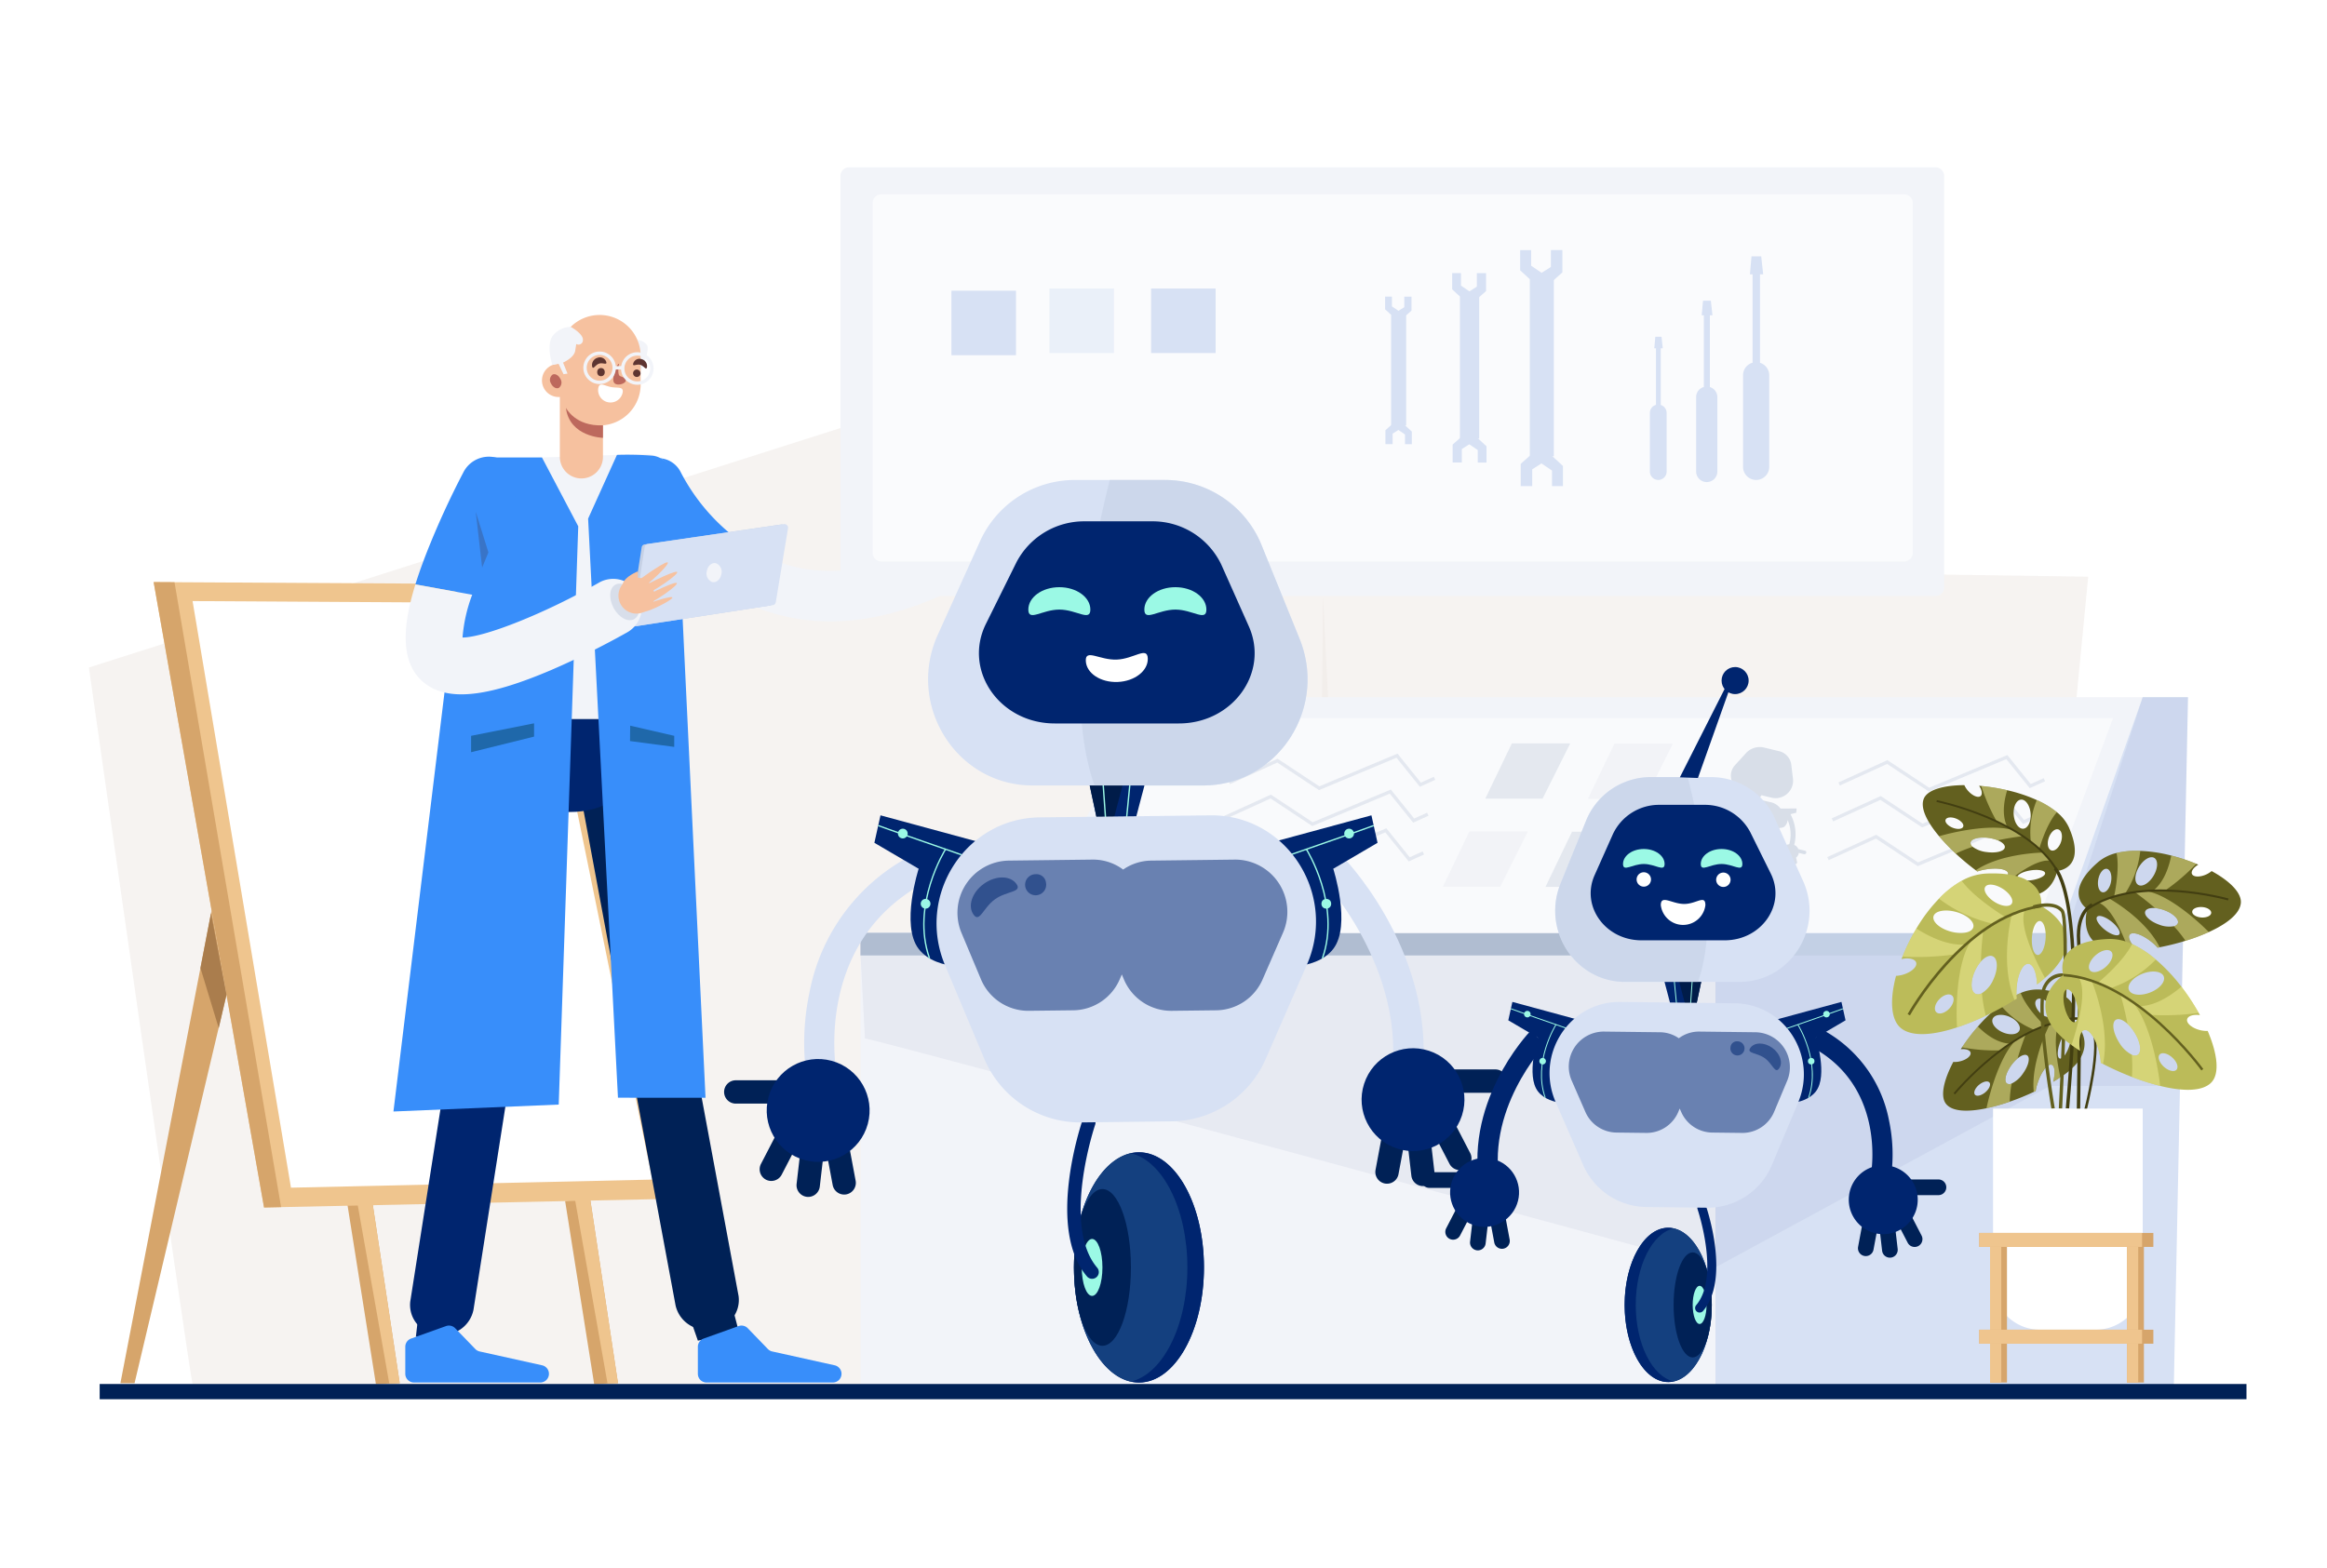 <svg xmlns="http://www.w3.org/2000/svg" width="445" height="300" viewBox="0 0 445 300">
  <g id="Group_243" data-name="Group 243" transform="translate(-1093 -448)">
    <rect id="Rectangle_149" data-name="Rectangle 149" width="445" height="300" transform="translate(1093 448)" fill="#fff"/>
    <g id="Group_242" data-name="Group 242" transform="translate(-268.324 1.393)">
      <g id="OBJECTS" transform="translate(1378.324 478.607)">
        <g id="Group_241" data-name="Group 241">
          <path id="Path_1" data-name="Path 1" d="M423.025,199.472l146.3,2.09L554.4,356.107l-132.65,1.055Z" transform="translate(-186.989 -123.254)" fill="#efe9e6" opacity="0.55"/>
          <path id="Path_2" data-name="Path 2" d="M76.356,325.558C75.59,322.515,56.53,188.479,56.53,188.479L289.579,114.2l10.336,211.354H76.356Z" transform="translate(-56.53 -92.796)" fill="#efe9e6" opacity="0.55"/>
          <g id="Group_4" data-name="Group 4" transform="translate(6.023 79.344)">
            <g id="Group_1" data-name="Group 1" transform="translate(43.304 117.914)">
              <path id="Path_3" data-name="Path 3" d="M143.379,423.093l-1.993.08-2.558.107-5.56-35.05,1.909-.18,2.873-.274Z" transform="translate(-133.268 -387.776)" fill="#d6a56b"/>
              <path id="Path_4" data-name="Path 4" d="M144.44,423.093l-1.993.08-6.209-35.123,2.873-.274Z" transform="translate(-134.329 -387.776)" fill="#efc58e"/>
            </g>
            <g id="Group_2" data-name="Group 2" transform="translate(85.043 117.914)">
              <path id="Path_5" data-name="Path 5" d="M208.313,423.093l-1.993.08-2.558.107-5.56-35.05,1.91-.18,2.873-.274Z" transform="translate(-198.202 -387.776)" fill="#d6a56b"/>
              <path id="Path_6" data-name="Path 6" d="M209.374,423.093l-1.993.08-6.209-35.123,2.873-.274Z" transform="translate(-199.263 -387.776)" fill="#efc58e"/>
            </g>
            <g id="Group_3" data-name="Group 3" transform="translate(6.36)">
              <path id="Path_7" data-name="Path 7" d="M75.795,204.336,96.906,323.962l77.524-1.649L150.608,204.76Z" transform="translate(-75.795 -204.336)" fill="#efc58e"/>
              <path id="Path_8" data-name="Path 8" d="M87.374,209.984l18.818,112.208,69.107-1.547L152.776,210.374Z" transform="translate(-79.931 -206.353)" fill="#fff"/>
              <path id="Path_9" data-name="Path 9" d="M79.782,204.359l20.384,119.534-3.26.069L75.795,204.336Z" transform="translate(-75.795 -204.336)" fill="#d6a56b"/>
            </g>
            <path id="Path_10" data-name="Path 10" d="M83.338,301.987,65.9,392.457h2.707L86.19,318.151Z" transform="translate(-65.9 -239.217)" fill="#d6a56b"/>
            <path id="Path_11" data-name="Path 11" d="M91.736,302.862l2.961,15.6-1.481,6.386-3.5-11.5Z" transform="translate(-74.407 -239.53)" fill="#aa7d4d"/>
          </g>
          <g id="Group_11" data-name="Group 11" transform="translate(147.572 101.363)">
            <path id="Path_12" data-name="Path 12" d="M622.125,238.591h8.661l-2.707,131.567H540.388V288Z" transform="translate(-376.938 -238.591)" fill="#d7e1f4"/>
            <rect id="Rectangle_151" data-name="Rectangle 151" width="229.218" height="4.325" transform="translate(0 45.086)" fill="#c3d0e5"/>
            <rect id="Rectangle_152" data-name="Rectangle 152" width="163.45" height="4.325" transform="translate(0 45.086)" fill="#b0bdd1"/>
            <rect id="Rectangle_153" data-name="Rectangle 153" width="163.45" height="82.156" transform="translate(0 49.411)" fill="#f2f4f9"/>
            <path id="Path_13" data-name="Path 13" d="M532.6,283.677l15.968-45.086H359.118l-24.64,45.086Z" transform="translate(-303.386 -238.591)" fill="#f2f4f9"/>
            <path id="Path_14" data-name="Path 14" d="M529.91,285.906l15.241-41.073H364.327L340.81,285.906Z" transform="translate(-305.648 -240.821)" fill="#fff" opacity="0.56"/>
            <path id="Path_15" data-name="Path 15" d="M494.937,278.622l-5.075,10.555h10.962l5.277-10.555Z" transform="translate(-358.89 -252.89)" fill="#b0bdd1" opacity="0.29"/>
            <path id="Path_16" data-name="Path 16" d="M507.568,252.412l-5.074,10.555h10.961l5.278-10.555Z" transform="translate(-363.402 -243.528)" fill="#b0bdd1" opacity="0.1"/>
            <path id="Path_17" data-name="Path 17" d="M464.411,278.556l-5.075,10.555H470.3l5.278-10.555Z" transform="translate(-347.986 -252.867)" fill="#b0bdd1" opacity="0.1"/>
            <path id="Path_18" data-name="Path 18" d="M477.042,252.345,471.967,262.9h10.962l5.278-10.555Z" transform="translate(-352.498 -243.504)" fill="#b0bdd1" opacity="0.29"/>
            <path id="Path_19" data-name="Path 19" d="M553.743,273.242l-1.252-.3a1.476,1.476,0,0,0-.591-.7,1.62,1.62,0,0,0-.192-.1,8.107,8.107,0,0,0-.717-5.88l1.109-.28.031-.495h.006l0-.019.019-.3-3.068.019a3.176,3.176,0,0,0-1.883-1.216l-2.282-.525.117-.181.022-.036.233-.363.024-.035.122-.191,1.806.437a3.351,3.351,0,0,0,4.242-3.417l-.348-2.9a3.059,3.059,0,0,0-2.387-2.564l-2.8-.676a3.573,3.573,0,0,0-3.452,1.037l-2.1,2.308a2.963,2.963,0,0,0,1.6,4.944l1.761.426-.017.216,0,.04-.029.413,0,.04-.016.22-1.751-.4a3.558,3.558,0,0,0-2.182.19l-2.692-1.43-.159.271-.015.015,0,0-.258.44.754.7a6.3,6.3,0,0,0-4.063,3.038,7.067,7.067,0,0,0-.735,1.883c-.042,0-.084-.005-.127,0a1.756,1.756,0,0,0-.911.334l-1.252-.3a.387.387,0,0,0-.461.242.309.309,0,0,0,.033.258.361.361,0,0,0,.224.158l.97.235a1.321,1.321,0,0,0-.076,1.013l-.647.638a.319.319,0,0,0,.016.48.4.4,0,0,0,.527-.024l.5-.489a1.564,1.564,0,0,0,.2.157l-.316.7a.326.326,0,0,0,.2.44.394.394,0,0,0,.487-.192l.309-.685a1.7,1.7,0,0,0,.174.017l-.073.72a.344.344,0,0,0,.337.364.374.374,0,0,0,.406-.314l.09-.892a1.52,1.52,0,0,0,1.011-1.488,1.435,1.435,0,0,0-.694-1.109,5.527,5.527,0,0,1,3.917-4.278,2.218,2.218,0,0,0-.361,1.709,1.074,1.074,0,0,0,.231.317c0,.01,0,.02,0,.03l.033,0a1.781,1.781,0,0,0,.4.282c0,.011,0,.022,0,.033l.386,2.9a3.067,3.067,0,0,0,2.421,2.537l.022.005c-.25.346-1.509,2.172-1.378,3.661-.045.118-.089.238-.129.363a5.7,5.7,0,0,0-.143.574c0,.021-.008.041-.012.062s-.008.047-.012.071a4.438,4.438,0,0,0-.057.459c0,.017,0,.035,0,.053s0,.046,0,.068c0,.071,0,.137,0,.206,0,.113,0,.226.008.334.006.08.019.156.031.233.014.1.03.2.051.293.017.073.04.141.062.21a2.574,2.574,0,0,0,.093.251c.028.064.06.121.093.18a1.819,1.819,0,0,0,.132.2,1.644,1.644,0,0,0,.121.143,1.439,1.439,0,0,0,.17.15,1.3,1.3,0,0,0,.147.1c.024.014.045.035.07.048a1.248,1.248,0,0,0,.24.085l.006,0a2.237,2.237,0,0,0,2.112-1.045,5.24,5.24,0,0,0,.891-1.712,4.883,4.883,0,0,0,.22-1.894,1.884,1.884,0,0,0-1.214-1.829h0a1.334,1.334,0,0,0-.262-.036c-.03,0-.06.009-.091.01a1.4,1.4,0,0,0-.177.019,1.591,1.591,0,0,0-.238.054,1.828,1.828,0,0,0-.182.067,2.105,2.105,0,0,0-.235.118c-.061.035-.121.07-.181.112-.077.053-.152.112-.227.175-.058.049-.116.1-.174.152-.073.071-.143.149-.214.229-.054.061-.109.12-.161.186-.069.089-.134.186-.2.283l-.011.015a8.505,8.505,0,0,1,1.246-2.49c.015-.021.01-.044.016-.067l2.373.546a3.567,3.567,0,0,0,3.439-1.075l2.074-2.33.009-.012a2.023,2.023,0,0,0,.516-.06l.027.017c.007-.009.012-.018.019-.027a1.278,1.278,0,0,0,.379-.168,1.933,1.933,0,0,0,.629-1.276,7.03,7.03,0,0,1,.313,4.634,1.705,1.705,0,0,0-1.146.634,1.385,1.385,0,0,0,.012,1.736l-.438.808a.323.323,0,0,0,.168.453.4.4,0,0,0,.5-.161l.353-.652a1.594,1.594,0,0,0,.159.063l-.13.728a.34.34,0,0,0,.309.385.379.379,0,0,0,.428-.288l.133-.746a1.8,1.8,0,0,0,.262-.046l.145.643a.368.368,0,0,0,.44.258.35.35,0,0,0,.291-.406l-.189-.84a1.588,1.588,0,0,0,.24-.247,1.429,1.429,0,0,0,.279-.658l.97.235a.408.408,0,0,0,.283-.035.356.356,0,0,0,.177-.206A.335.335,0,0,0,553.743,273.242ZM537.767,263.3Z" transform="translate(-373.165 -243.887)" fill="#b0bdd1" opacity="0.45"/>
            <g id="Group_5" data-name="Group 5" transform="translate(186.999 11.065)" opacity="0.29">
              <path id="Path_20" data-name="Path 20" d="M594.309,262.783l-7.979-5.274-9.041,4.122-.266-.585,9.364-4.269,7.989,5.282,14.951-6.253,4.461,5.543,2.481-1.117.264.586-2.934,1.32-4.47-5.554Z" transform="translate(-577.023 -255.805)" fill="#b0bdd1"/>
            </g>
            <g id="Group_6" data-name="Group 6" transform="translate(185.719 17.934)" opacity="0.29">
              <path id="Path_21" data-name="Path 21" d="M592.316,273.469l-7.979-5.274-9.04,4.122-.266-.585,9.364-4.269,7.989,5.282,14.951-6.252,4.462,5.543,2.48-1.116.264.586-2.933,1.32-4.471-5.554Z" transform="translate(-575.031 -266.491)" fill="#b0bdd1"/>
            </g>
            <g id="Group_7" data-name="Group 7" transform="translate(184.865 25.342)" opacity="0.29">
              <path id="Path_22" data-name="Path 22" d="M590.988,284.993l-7.979-5.274-9.04,4.122-.266-.585,9.364-4.269,7.989,5.281,14.951-6.252,4.461,5.543,2.48-1.116.264.586-2.933,1.32-4.47-5.554Z" transform="translate(-573.703 -278.016)" fill="#b0bdd1"/>
            </g>
            <g id="Group_8" data-name="Group 8" transform="translate(70.377 10.796)" opacity="0.29">
              <path id="Path_23" data-name="Path 23" d="M412.879,262.364l-7.979-5.274-9.04,4.122-.266-.586,9.364-4.269,7.989,5.282,14.951-6.252,4.461,5.543,2.48-1.116.264.586-2.934,1.32-4.47-5.554Z" transform="translate(-395.594 -255.386)" fill="#b0bdd1"/>
            </g>
            <g id="Group_9" data-name="Group 9" transform="translate(69.097 17.665)" opacity="0.29">
              <path id="Path_24" data-name="Path 24" d="M410.887,273.05l-7.979-5.274-9.04,4.122-.266-.586,9.364-4.269,7.989,5.282,14.95-6.253,4.462,5.543,2.479-1.116.264.586-2.932,1.32-4.471-5.554Z" transform="translate(-393.602 -266.072)" fill="#b0bdd1"/>
            </g>
            <g id="Group_10" data-name="Group 10" transform="translate(68.242 25.072)" opacity="0.29">
              <path id="Path_25" data-name="Path 25" d="M409.559,284.574,401.58,279.3l-9.04,4.122-.267-.585,9.365-4.269,7.989,5.281,14.951-6.252,4.462,5.543,2.479-1.116.264.586-2.932,1.32-4.47-5.554Z" transform="translate(-392.273 -277.596)" fill="#b0bdd1"/>
            </g>
            <path id="Path_26" data-name="Path 26" d="M286.949,303.868c1.574-.051,162.609,43.794,162.609,43.794l63.993-34.722h24.875l1.529-74.349h-8.661L515.326,288H286.108Z" transform="translate(-286.108 -238.591)" fill="#00256f" opacity="0.05"/>
          </g>
          <g id="Group_37" data-name="Group 37" transform="translate(58.239 28.248)">
            <g id="Group_28" data-name="Group 28" transform="translate(0 26.58)">
              <g id="Group_19" data-name="Group 19" transform="translate(2.267 50.666)">
                <g id="Group_14" data-name="Group 14" transform="translate(32.1 0.864)">
                  <g id="Group_13" data-name="Group 13">
                    <g id="Group_12" data-name="Group 12">
                      <path id="Path_27" data-name="Path 27" d="M226.2,362.354a5.973,5.973,0,0,1-6.014-4.629l-19.5-104.881a5.633,5.633,0,0,1,5-6.4,6.075,6.075,0,0,1,7.039,4.55l19.5,104.881a5.633,5.633,0,0,1-5,6.4A6.7,6.7,0,0,1,226.2,362.354Z" transform="translate(-200.597 -246.363)" fill="#002156"/>
                    </g>
                    <path id="Path_28" data-name="Path 28" d="M235.493,422.508l8.052-2.233,1.23,4.669-7.861,1.624Z" transform="translate(-213.062 -308.485)" fill="#002156"/>
                  </g>
                  <path id="Path_29" data-name="Path 29" d="M237.7,429.636v5.171a1.666,1.666,0,0,0,1.666,1.666h24.139a1.666,1.666,0,0,0,1.666-1.666h0a1.666,1.666,0,0,0-1.306-1.627l-11.941-2.647a1.662,1.662,0,0,1-.837-.469l-3.844-3.976a1.666,1.666,0,0,0-1.759-.411l-6.679,2.389A1.666,1.666,0,0,0,237.7,429.636Z" transform="translate(-213.852 -310.38)" fill="#388efa"/>
                </g>
                <g id="Group_18" data-name="Group 18" transform="translate(0.887)">
                  <g id="Group_15" data-name="Group 15" transform="translate(11.45)">
                    <path id="Path_30" data-name="Path 30" d="M170.1,245.018s-3.316,14.131,14.2,17.375,19.887-11.736,20.417-17.375Z" transform="translate(-169.852 -245.018)" fill="#00256f"/>
                  </g>
                  <g id="Group_17" data-name="Group 17" transform="translate(0 3.257)">
                    <g id="Group_16" data-name="Group 16">
                      <path id="Path_31" data-name="Path 31" d="M158.154,364.643a6.769,6.769,0,0,1-.87-.056A5.665,5.665,0,0,1,152.1,358.3L168.34,254.854a6.041,6.041,0,0,1,6.908-4.714,5.665,5.665,0,0,1,5.182,6.284L164.192,359.873A5.953,5.953,0,0,1,158.154,364.643Z" transform="translate(-152.039 -250.084)" fill="#00256f"/>
                    </g>
                    <path id="Path_32" data-name="Path 32" d="M154.283,422.485l-.474,4.127,6.834,1.015,1.556-3.416Z" transform="translate(-152.671 -311.667)" fill="#00256f"/>
                  </g>
                </g>
                <path id="Path_33" data-name="Path 33" d="M150.659,429.636v5.171a1.667,1.667,0,0,0,1.666,1.666h24.139a1.666,1.666,0,0,0,1.666-1.666h0a1.666,1.666,0,0,0-1.306-1.627l-11.941-2.647a1.662,1.662,0,0,1-.837-.469l-3.844-3.976a1.666,1.666,0,0,0-1.759-.411l-6.679,2.389A1.666,1.666,0,0,0,150.659,429.636Z" transform="translate(-150.659 -309.516)" fill="#388efa"/>
              </g>
              <g id="Group_27" data-name="Group 27">
                <g id="Group_22" data-name="Group 22" transform="translate(45.767 0.753)">
                  <g id="Group_21" data-name="Group 21">
                    <g id="Group_20" data-name="Group 20">
                      <path id="Path_34" data-name="Path 34" d="M227.526,170.15a4.823,4.823,0,0,0-8.742,4.075A47.671,47.671,0,0,0,236.808,193.5l4.371-8.607A38,38,0,0,1,227.526,170.15Z" transform="translate(-218.332 -167.367)" fill="#388efa"/>
                      <path id="Path_35" data-name="Path 35" d="M292.913,194.315a4.822,4.822,0,0,0-6.486-2.1c-10.928,5.573-20.852,6.891-29.5,3.908a29.344,29.344,0,0,1-5.477-2.545l-4.371,8.607a38.789,38.789,0,0,0,6.7,3.053c11.223,3.87,23.681,2.372,37.031-4.435a4.818,4.818,0,0,0,2.1-6.486Z" transform="translate(-228.599 -176.054)" fill="#f2f4f9"/>
                    </g>
                    <path id="Path_36" data-name="Path 36" d="M310.178,197.427c.791,1.476,2.37,2.169,3.528,1.549s1.455-2.319.665-3.8-2.37-2.169-3.528-1.549S309.387,195.952,310.178,197.427Z" transform="translate(-250.982 -176.668)" fill="#d7e1f4"/>
                    <path id="Path_37" data-name="Path 37" d="M318.669,193.747a3.393,3.393,0,0,1-1.875,4.5,3.576,3.576,0,0,1-4.567-1.982,3.393,3.393,0,0,1,1.875-4.5A3.576,3.576,0,0,1,318.669,193.747Z" transform="translate(-251.775 -175.998)" fill="#f6c19f"/>
                    <path id="Path_38" data-name="Path 38" d="M316.439,190.763s5.256-4.553,6.013-4.459-3.776,5.143-4.815,5.437S316.439,190.763,316.439,190.763Z" transform="translate(-253.376 -174.131)" fill="#f6c19f"/>
                    <path id="Path_39" data-name="Path 39" d="M318.54,192.426s5.926-3.663,6.663-3.454-4.55,4.473-5.626,4.6S318.54,192.426,318.54,192.426Z" transform="translate(-254.127 -175.081)" fill="#f6c19f"/>
                    <path id="Path_40" data-name="Path 40" d="M318.747,195.749s5.926-3.664,6.662-3.454-4.55,4.473-5.626,4.6S318.747,195.749,318.747,195.749Z" transform="translate(-254.2 -176.268)" fill="#f6c19f"/>
                    <path id="Path_41" data-name="Path 41" d="M318.923,198.783s5.359-2.359,5.948-2.1-4.305,3.186-5.217,3.17S318.923,198.783,318.923,198.783Z" transform="translate(-254.258 -177.831)" fill="#f6c19f"/>
                    <path id="Path_42" data-name="Path 42" d="M313.79,191.225s1.414-3.568,2.488-3.283c.415.11-1.066,3.326-1.066,3.326Z" transform="translate(-252.43 -174.711)" fill="#f6c19f"/>
                  </g>
                </g>
                <g id="Group_23" data-name="Group 23">
                  <path id="Path_43" data-name="Path 43" d="M203.406,166.2l-5.277.18a16.679,16.679,0,0,1-7.405,13.659,22.087,22.087,0,0,1-6.936-13.164l-7.739.27a5.485,5.485,0,0,0-5.3,5.419l-.514,44.3h34.621l4.2-44.668A5.491,5.491,0,0,0,203.406,166.2Z" transform="translate(-155.386 -166.196)" fill="#f2f4f9"/>
                  <path id="Path_44" data-name="Path 44" d="M198.254,180.14a16.679,16.679,0,0,0,7.4-13.659l-14.341.495A22.087,22.087,0,0,0,198.254,180.14Z" transform="translate(-162.915 -166.298)" fill="#f2f4f9"/>
                  <path id="Path_45" data-name="Path 45" d="M147.132,292.355l31.608-1.327,3.731-110.612-6.936-13.164H164.8l-2.817,3.173Z" transform="translate(-147.132 -166.573)" fill="#388efa"/>
                  <path id="Path_46" data-name="Path 46" d="M205.047,178.659l5.708,110.769H227.5l-5.7-119.3s-1.591-3.234-4.507-3.516a62.456,62.456,0,0,0-6.73-.152Z" transform="translate(-167.819 -166.281)" fill="#388efa"/>
                  <path id="Path_47" data-name="Path 47" d="M170.238,248.755l12.041-2.392v2.542l-12.041,2.983Z" transform="translate(-155.386 -194.832)" fill="#1f68aa"/>
                  <path id="Path_48" data-name="Path 48" d="M217.547,247.064l-.034,2.943,8.455,1.117v-2.118Z" transform="translate(-172.272 -195.083)" fill="#1f68aa"/>
                </g>
                <path id="Path_49" data-name="Path 49" d="M220.291,191l26.108-3.809a.7.7,0,0,1,.75.827l-2.338,14.114a.658.658,0,0,1-.539.555l-26,4.007a.7.7,0,0,1-.757-.819l2.225-14.311A.661.661,0,0,1,220.291,191Z" transform="translate(-172.272 -173.692)" fill="#c6d1e5"/>
                <path id="Path_50" data-name="Path 50" d="M221.191,190.886l26.108-3.809a.7.7,0,0,1,.75.827l-2.338,14.114a.658.658,0,0,1-.539.555l-26,4.007a.7.7,0,0,1-.756-.819l2.225-14.312A.658.658,0,0,1,221.191,190.886Z" transform="translate(-172.594 -173.653)" fill="#d7e1f4"/>
                <path id="Path_51" data-name="Path 51" d="M243.11,200.847c-.2.992-.974,1.644-1.737,1.457a1.759,1.759,0,0,1-1.023-2.137c.2-.992.974-1.644,1.737-1.457A1.758,1.758,0,0,1,243.11,200.847Z" transform="translate(-180.413 -177.799)" fill="#f2f4f9"/>
                <g id="Group_26" data-name="Group 26" transform="translate(2.342 0.526)">
                  <g id="Group_24" data-name="Group 24">
                    <path id="Path_52" data-name="Path 52" d="M172.535,175.047a5.463,5.463,0,0,0-9.646-5.133,160.682,160.682,0,0,0-7.081,15.471c-.758,1.953-1.505,4-2.144,6.062l10.863,1.973A126.321,126.321,0,0,1,172.535,175.047Z" transform="translate(-151.807 -167.015)" fill="#388efa"/>
                    <path id="Path_53" data-name="Path 53" d="M195.2,206.126a5.466,5.466,0,0,0-7.454-2.033c-10.211,5.842-21.917,10.494-26.1,10.5a29.653,29.653,0,0,1,1.852-8.185l-10.863-1.973c-2.3,7.388-3.191,14.926,1.681,18.827,3.419,2.738,8.612,2.938,16.393.512,2.375-.74,4.991-1.724,7.873-2.952a157.577,157.577,0,0,0,14.6-7.243A5.463,5.463,0,0,0,195.2,206.126Z" transform="translate(-150.776 -180.002)" fill="#f2f4f9"/>
                  </g>
                  <path id="Path_54" data-name="Path 54" d="M216.54,207.138c.985,1.825.827,3.821-.352,4.457s-2.934-.327-3.919-2.152-.827-3.821.352-4.457S215.555,205.312,216.54,207.138Z" transform="translate(-172.51 -180.508)" fill="#d8deea"/>
                  <g id="Group_25" data-name="Group 25" transform="translate(40.689 20.203)">
                    <path id="Path_55" data-name="Path 55" d="M220.795,205.428a3.437,3.437,0,1,1-4.3-2.259A3.437,3.437,0,0,1,220.795,205.428Z" transform="translate(-214.075 -200.076)" fill="#f6c19f"/>
                    <path id="Path_56" data-name="Path 56" d="M218.832,202.438s5.587-4.133,6.322-3.99-4.187,4.813-5.235,5.034S218.832,202.438,218.832,202.438Z" transform="translate(-215.774 -198.444)" fill="#f6c19f"/>
                    <path id="Path_57" data-name="Path 57" d="M220.79,204.24s6.162-3.213,6.866-2.957-4.886,4.1-5.955,4.157S220.79,204.24,220.79,204.24Z" transform="translate(-216.471 -199.453)" fill="#f6c19f"/>
                    <path id="Path_58" data-name="Path 58" d="M220.685,207.527s6.162-3.213,6.866-2.957-4.886,4.1-5.955,4.156S220.685,207.527,220.685,207.527Z" transform="translate(-216.434 -200.627)" fill="#f6c19f"/>
                    <path id="Path_59" data-name="Path 59" d="M220.637,210.5s5.484-1.966,6.04-1.673-4.526,2.85-5.42,2.773S220.637,210.5,220.637,210.5Z" transform="translate(-216.405 -202.142)" fill="#f6c19f"/>
                    <path id="Path_60" data-name="Path 60" d="M218.217,202.355v-1.216s-2.522.965-2.9,2.428S218.217,202.355,218.217,202.355Z" transform="translate(-214.507 -199.407)" fill="#f6c19f"/>
                  </g>
                  <path id="Path_61" data-name="Path 61" d="M171.617,183.415l2.422,7.769-1.2,2.9Z" transform="translate(-158.22 -172.873)" fill="#3a61a0" opacity="0.56"/>
                </g>
              </g>
            </g>
            <g id="Group_36" data-name="Group 36" transform="translate(28.403)">
              <path id="Path_62" data-name="Path 62" d="M219.684,132.228a2.763,2.763,0,0,1,1.82.963c.771.913-1.321,5.5-1.321,5.5Z" transform="translate(-201.45 -127.483)" fill="#f2f4f9"/>
              <g id="Group_35" data-name="Group 35">
                <g id="Group_31" data-name="Group 31">
                  <g id="Group_30" data-name="Group 30">
                    <path id="Path_63" data-name="Path 63" d="M200.761,163.412h0a4.122,4.122,0,0,1-4.122-4.122V145.274h8.245V159.29A4.123,4.123,0,0,1,200.761,163.412Z" transform="translate(-193.219 -132.143)" fill="#f6c19f"/>
                    <path id="Path_64" data-name="Path 64" d="M204.107,145.977h0a7.848,7.848,0,0,1-7.848-7.848v-5.435a7.848,7.848,0,0,1,7.848-7.848h0a7.848,7.848,0,0,1,7.848,7.848v5.435a7.845,7.845,0,0,1-7.848,7.848Z" transform="translate(-193.083 -124.846)" fill="#f6c19f"/>
                    <circle id="Ellipse_1" data-name="Ellipse 1" cx="3.176" cy="3.176" r="3.176" transform="translate(0 9.344)" fill="#f6c19f"/>
                    <path id="Path_65" data-name="Path 65" d="M195.391,145.094c-.5.229-1.168-.158-1.49-.864a1.255,1.255,0,0,1,.324-1.692c.5-.229,1.168.158,1.49.864A1.256,1.256,0,0,1,195.391,145.094Z" transform="translate(-192.179 -131.142)" fill="#bd695d"/>
                    <path id="Path_66" data-name="Path 66" d="M198.447,152.484s1.769,3.587,7.082,3.339v2.4S199.121,158.065,198.447,152.484Z" transform="translate(-193.865 -134.718)" fill="#bd695d"/>
                    <g id="Group_29" data-name="Group 29" transform="translate(9.559 8.117)">
                      <path id="Path_67" data-name="Path 67" d="M208.926,138.34c.188.68-.635.083-1.379.328s-1.127,1.24-1.315.56a1.435,1.435,0,0,1,1.007-1.676A1.277,1.277,0,0,1,208.926,138.34Z" transform="translate(-206.188 -137.474)" fill="#5e3531"/>
                      <path id="Path_68" data-name="Path 68" d="M221.079,139.516c-.15.665-.564-.272-1.29-.468s-1.492.423-1.342-.242a1.241,1.241,0,0,1,1.588-.849A1.369,1.369,0,0,1,221.079,139.516Z" transform="translate(-210.561 -137.629)" fill="#5e3531"/>
                      <ellipse id="Ellipse_2" data-name="Ellipse 2" cx="0.723" cy="0.789" rx="0.723" ry="0.789" transform="translate(1.004 2.027)" fill="#5e3531"/>
                      <path id="Path_69" data-name="Path 69" d="M219.85,141.856a.713.713,0,1,1-.71-.776A.746.746,0,0,1,219.85,141.856Z" transform="translate(-210.561 -138.762)" fill="#5e3531"/>
                    </g>
                    <path id="Path_70" data-name="Path 70" d="M213.631,139.42s-.421,2.083.226,2.323,1.263.406,1.037.977-1.925,1.022-2.285.12S213.391,139.022,213.631,139.42Z" transform="translate(-198.898 -130.039)" fill="#bd695d"/>
                    <path id="Path_71" data-name="Path 71" d="M212.7,147.121a2.37,2.37,0,0,1-4.657-.872c.236-1.258,1.165-.458,2.451-.217S212.933,145.863,212.7,147.121Z" transform="translate(-197.277 -132.245)" fill="#fff"/>
                  </g>
                </g>
                <g id="Group_32" data-name="Group 32" transform="translate(7.914 6.996)">
                  <path id="Path_72" data-name="Path 72" d="M206.74,141.948a3.11,3.11,0,1,1,3.11-3.109A3.113,3.113,0,0,1,206.74,141.948Zm0-5.576a2.467,2.467,0,1,0,2.467,2.467A2.47,2.47,0,0,0,206.74,136.372Z" transform="translate(-203.63 -135.729)" fill="#f2f4f9"/>
                </g>
                <g id="Group_33" data-name="Group 33" transform="translate(15.124 7.131)">
                  <path id="Path_73" data-name="Path 73" d="M217.956,142.158a3.11,3.11,0,1,1,3.11-3.109A3.113,3.113,0,0,1,217.956,142.158Zm0-5.576a2.467,2.467,0,1,0,2.467,2.467A2.47,2.47,0,0,0,217.956,136.582Z" transform="translate(-214.847 -135.939)" fill="#f2f4f9"/>
                </g>
                <g id="Group_34" data-name="Group 34" transform="translate(13.812 9.784)">
                  <rect id="Rectangle_154" data-name="Rectangle 154" width="1.638" height="0.643" fill="#f2f4f9"/>
                </g>
              </g>
              <path id="Path_74" data-name="Path 74" d="M195.3,135.452l.953,1.985.761-.118-.857-2.1s2.106-.917,2.319-2.236l.213-1.32a.843.843,0,0,0,1.269-.71c.152-1.218-2.329-2.575-2.329-2.575a4.492,4.492,0,0,0-3.507,1.814c-1.218,1.827,0,5.489,0,5.489Z" transform="translate(-192.127 -126.108)" fill="#f2f4f9"/>
            </g>
          </g>
          <rect id="Rectangle_155" data-name="Rectangle 155" width="410.54" height="2.912" transform="translate(2.062 232.733)" fill="#002156"/>
          <g id="Group_91" data-name="Group 91" transform="translate(344.822 118.183)">
            <g id="Group_46" data-name="Group 46" transform="translate(35.682 12.561)">
              <g id="Group_43" data-name="Group 43">
                <g id="Group_38" data-name="Group 38">
                  <path id="Path_75" data-name="Path 75" d="M650.152,295.45s-4.92-3.027,2.129-9.05a8.465,8.465,0,0,1,3.449-1.683,16.165,16.165,0,0,1,4.536-.4,27.879,27.879,0,0,1,5.932.889,34.322,34.322,0,0,1,4.777,1.583c.137.049.264.1.39.158-.966.573-1.478,1.359-1.175,1.856.345.562,1.59.552,2.783-.021a4.407,4.407,0,0,0,.941-.607c3.469,1.891,5.829,4.2,5.576,6.206-.253,2.034-2.74,3.934-6.116,5.463a37.257,37.257,0,0,1-4.458,1.672,46.882,46.882,0,0,1-4.939,1.234c-.131.035-.257.055-.386.082a9.4,9.4,0,0,0-1.185-1.113c-1.716-1.388-3.574-2.029-4.134-1.415-.49.523.17,1.825,1.49,3.069-.569.058-1.111.092-1.637.107a13.354,13.354,0,0,1-4.039-.343C648.211,301.437,650.152,295.45,650.152,295.45Zm1.869,1.468c-.384.4.259,1.5,1.411,2.431s2.427,1.365,2.8.958-.262-1.5-1.427-2.437S652.4,296.5,652.021,296.919Zm.229-7.208c-.242,1.247.1,2.361.778,2.515.656.155,1.4-.727,1.641-1.959s-.1-2.368-.769-2.512S652.5,288.474,652.25,289.71Zm10.66-4.072c-.786-.425-2.107.4-2.936,1.828s-.852,2.954-.055,3.375,2.1-.4,2.928-1.831S663.7,286.066,662.91,285.639Zm9.126,11.423c1.009.036,1.807-.375,1.8-.923s-.825-1.049-1.835-1.085-1.8.368-1.8.92S671.03,297.018,672.037,297.061Zm-4.58,1.1c.277-.765-.895-1.89-2.614-2.513a6.912,6.912,0,0,0-1.755-.4c-.962-.068-1.692.161-1.869.649-.277.765.886,1.887,2.622,2.515a5.167,5.167,0,0,0,2.855.31A1,1,0,0,0,667.457,298.162Z" transform="translate(-648.482 -284.3)" fill="#63601f"/>
                </g>
                <g id="Group_39" data-name="Group 39" transform="translate(10.722 7.674)" opacity="0.53">
                  <path id="Path_76" data-name="Path 76" d="M674.874,305.781a37.2,37.2,0,0,0,4.458-1.672c-2.528-2.572-8.068-7.34-12.148-7.871l-2.022.215s1.75,1.219,3.884,3.064a6.879,6.879,0,0,1,1.755.4c1.719.623,2.891,1.748,2.614,2.513a1.006,1.006,0,0,1-.762.564A23.512,23.512,0,0,1,674.874,305.781Z" transform="translate(-665.162 -296.238)" fill="#edea91"/>
                </g>
                <g id="Group_40" data-name="Group 40" transform="translate(3.779 9.078)" opacity="0.53">
                  <path id="Path_77" data-name="Path 77" d="M660.225,308.525c.526-.015,1.068-.049,1.637-.107-1.32-1.244-1.98-2.547-1.49-3.069.56-.613,2.419.028,4.135,1.415a9.4,9.4,0,0,1,1.185,1.113c.129-.028.255-.048.386-.082-2.726-5.527-9.723-9.373-9.723-9.373l-1.995.843C656.766,300.03,658.971,305.08,660.225,308.525Z" transform="translate(-654.36 -298.422)" fill="#edea91"/>
                </g>
                <g id="Group_41" data-name="Group 41" transform="translate(6.779 0.001)" opacity="0.53">
                  <path id="Path_78" data-name="Path 78" d="M659.028,293.042l2.093-.535a18.511,18.511,0,0,0,2.913-8.189,16.139,16.139,0,0,0-4.536.4C660.172,287.97,659.028,293.042,659.028,293.042Z" transform="translate(-659.028 -284.301)" fill="#edea91"/>
                </g>
                <g id="Group_42" data-name="Group 42" transform="translate(14.29 0.907)" opacity="0.53">
                  <path id="Path_79" data-name="Path 79" d="M670.713,292.4l2.249-.009a38.187,38.187,0,0,0,5.954-5.093,34.322,34.322,0,0,0-4.777-1.583C673.79,287.405,672.943,290.625,670.713,292.4Z" transform="translate(-670.713 -285.711)" fill="#edea91"/>
                </g>
              </g>
              <g id="Group_45" data-name="Group 45" transform="translate(1.54 7.393)">
                <g id="Group_44" data-name="Group 44">
                  <path id="Path_80" data-name="Path 80" d="M677.9,297.9l.1-.373c-.173-.049-17.388-4.9-27.123,1.871l.269.319C660.715,293.063,677.727,297.855,677.9,297.9Z" transform="translate(-650.877 -295.801)" fill="#423e11"/>
                </g>
              </g>
            </g>
            <g id="Group_55" data-name="Group 55" transform="translate(5.874)">
              <g id="Group_52" data-name="Group 52">
                <g id="Group_47" data-name="Group 47">
                  <path id="Path_81" data-name="Path 81" d="M627.82,281.158s5.739-.309,2.229-8.332a8.142,8.142,0,0,0-2.292-2.893,16.7,16.7,0,0,0-3.84-2.322,29.654,29.654,0,0,0-5.664-1.883,36.934,36.934,0,0,0-4.955-.809c-.144-.02-.281-.031-.418-.042.6.893.692,1.761.2,2.034-.561.307-1.66-.249-2.458-1.242a4.119,4.119,0,0,1-.559-.91c-3.936.019-7.077.865-7.766,2.618-.7,1.773.64,4.421,2.936,7.155a36.534,36.534,0,0,0,3.192,3.328,47.031,47.031,0,0,0,3.818,3.181c.1.086.2.158.3.237a9.742,9.742,0,0,1,1.557-.388c2.152-.379,4.091-.085,4.309.662.2.643-.98,1.416-2.717,1.853.478.3.943.564,1.4.808a14.164,14.164,0,0,0,3.737,1.5C626.818,286.9,627.82,281.158,627.82,281.158Zm-2.325.377c.156.5-.913,1.114-2.357,1.366-1.461.256-2.772.048-2.921-.451s.912-1.107,2.374-1.363S625.348,281.03,625.5,281.535Zm3.076-5.992c-.353,1.126-1.165,1.884-1.833,1.712-.652-.161-.915-1.212-.564-2.323s1.167-1.891,1.825-1.714C628.651,273.381,628.914,274.424,628.571,275.543Zm-7.6-8.018c.89,0,1.687,1.253,1.771,2.786s-.589,2.788-1.487,2.781-1.678-1.252-1.763-2.785S620.073,267.527,620.973,267.526Zm-13.288,5.319c-.911-.415-1.431-1.1-1.172-1.544s1.208-.494,2.12-.079,1.432,1.095,1.18,1.545S608.6,273.253,607.685,272.845Zm3.56,2.914c.1-.747,1.653-1.151,3.46-.9a7.38,7.38,0,0,1,1.737.448c.883.367,1.427.876,1.362,1.353-.1.747-1.644,1.152-3.469.9a5.468,5.468,0,0,1-2.672-1A.93.93,0,0,1,611.245,275.759Z" transform="translate(-602.109 -264.758)" fill="#63601f"/>
                </g>
                <g id="Group_48" data-name="Group 48" transform="translate(3.123 8.134)" opacity="0.53">
                  <path id="Path_82" data-name="Path 82" d="M610.16,282.379a36.619,36.619,0,0,1-3.192-3.328c3.411-.989,10.492-2.448,14.351-1.086l1.7,1.065s-2.106.226-4.837.794a7.4,7.4,0,0,0-1.737-.448c-1.808-.247-3.358.156-3.46.9a.929.929,0,0,0,.418.8A23.806,23.806,0,0,0,610.16,282.379Z" transform="translate(-606.968 -277.411)" fill="#edea91"/>
                </g>
                <g id="Group_49" data-name="Group 49" transform="translate(10.133 12.901)" opacity="0.53">
                  <path id="Path_83" data-name="Path 83" d="M622.729,291.381c-.46-.244-.924-.51-1.4-.808,1.737-.436,2.914-1.21,2.717-1.853-.218-.747-2.157-1.041-4.309-.662a9.77,9.77,0,0,0-1.557.388c-.1-.079-.2-.151-.3-.237,4.932-3.318,12.884-3.381,12.884-3.381l1.385,1.566C629.661,285.961,625.407,289.117,622.729,291.381Z" transform="translate(-617.873 -284.828)" fill="#edea91"/>
                </g>
                <g id="Group_50" data-name="Group 50" transform="translate(20.535 2.852)" opacity="0.53">
                  <path id="Path_84" data-name="Path 84" d="M635.8,278.526l-1.612-1.358a15.975,15.975,0,0,1,1.143-7.973,16.7,16.7,0,0,1,3.84,2.322C637.09,273.878,635.8,278.526,635.8,278.526Z" transform="translate(-634.055 -269.195)" fill="#edea91"/>
                </g>
                <g id="Group_51" data-name="Group 51" transform="translate(11.189 0.16)" opacity="0.53">
                  <path id="Path_85" data-name="Path 85" d="M624.468,272.785l-1.99-1a34.853,34.853,0,0,1-2.962-6.781,36.73,36.73,0,0,1,4.955.809C624.01,267.354,623.3,270.358,624.468,272.785Z" transform="translate(-619.516 -265.007)" fill="#edea91"/>
                </g>
              </g>
              <g id="Group_54" data-name="Group 54" transform="translate(2.623 2.866)">
                <g id="Group_53" data-name="Group 53">
                  <path id="Path_86" data-name="Path 86" d="M606.19,269.566l.08-.35c.176.035,17.646,3.645,23.2,13.463l-.384.143C623.626,273.171,606.364,269.6,606.19,269.566Z" transform="translate(-606.19 -269.216)" fill="#423e11"/>
                </g>
              </g>
            </g>
            <g id="Group_64" data-name="Group 64" transform="translate(9.764 39.078)">
              <g id="Group_61" data-name="Group 61">
                <g id="Group_56" data-name="Group 56">
                  <path id="Path_87" data-name="Path 87" d="M632.929,331.454s2.427-5.21-6.3-5.885a8.131,8.131,0,0,0-3.631.663,16.725,16.725,0,0,0-3.856,2.3,29.693,29.693,0,0,0-4.325,4.112,36.9,36.9,0,0,0-3.044,3.992c-.086.118-.159.233-.234.348,1.068-.105,1.88.217,1.888.782.008.64-1,1.348-2.252,1.585a4.079,4.079,0,0,1-1.065.065c-1.834,3.482-2.565,6.652-1.342,8.085,1.235,1.453,4.2,1.514,7.7.773a36.651,36.651,0,0,0,4.439-1.252,46.983,46.983,0,0,0,4.6-1.873c.123-.048.235-.1.353-.158a9.731,9.731,0,0,1,.39-1.557c.678-2.078,1.849-3.651,2.611-3.492.66.128.789,1.531.357,3.269.487-.282.941-.567,1.372-.857a14.147,14.147,0,0,0,3.078-2.594C637.529,335.041,632.929,331.454,632.929,331.454Zm-.76,2.23c.514.1.553,1.33.1,2.722-.461,1.41-1.261,2.47-1.771,2.366s-.548-1.325-.087-2.736S631.654,333.575,632.169,333.684Zm-3.841-5.533c.827.841,1.115,1.914.649,2.423-.449.5-1.5.237-2.315-.6s-1.12-1.919-.654-2.417C626.457,327.064,627.5,327.322,628.328,328.151Zm-10.649,2.936c.418-.787,1.9-.9,3.291-.253s2.184,1.831,1.755,2.621-1.894.893-3.286.246S617.256,331.88,617.679,331.087Zm-1.556,14.228c-.795.609-1.645.745-1.914.308s.132-1.3.927-1.908,1.639-.749,1.919-.315S616.912,344.7,616.123,345.314Zm4.246-1.771c-.611-.442-.238-2,.831-3.478a7.405,7.405,0,0,1,1.212-1.322c.739-.607,1.444-.847,1.835-.566.611.442.243,1.993-.835,3.485a5.466,5.466,0,0,1-2.142,1.887A.931.931,0,0,1,620.37,343.544Z" transform="translate(-608.161 -325.551)" fill="#63601f"/>
                </g>
                <g id="Group_57" data-name="Group 57" transform="translate(8.297 8.549)" opacity="0.53">
                  <path id="Path_88" data-name="Path 88" d="M625.508,351.77a36.493,36.493,0,0,1-4.439,1.252c.731-3.476,2.774-10.41,5.79-13.176l1.738-1s-.791,1.964-1.574,4.642a7.361,7.361,0,0,0-1.212,1.322c-1.068,1.479-1.441,3.037-.83,3.478a.928.928,0,0,0,.9.005A23.888,23.888,0,0,0,625.508,351.77Z" transform="translate(-621.069 -338.851)" fill="#edea91"/>
                </g>
                <g id="Group_58" data-name="Group 58" transform="translate(17.27 6.15)" opacity="0.53">
                  <path id="Path_89" data-name="Path 89" d="M640.179,345.77c-.431.291-.885.576-1.372.858.432-1.737.3-3.141-.357-3.269-.762-.159-1.934,1.414-2.611,3.492a9.736,9.736,0,0,0-.39,1.557c-.118.053-.229.109-.353.157-.609-5.912,3.075-12.961,3.075-12.961l2.034-.485C638.655,337.1,639.441,342.342,640.179,345.77Z" transform="translate(-635.028 -335.118)" fill="#edea91"/>
                </g>
                <g id="Group_59" data-name="Group 59" transform="translate(10.976 0.68)" opacity="0.53">
                  <path id="Path_90" data-name="Path 90" d="M633.693,332.88l-1.957.784a15.976,15.976,0,0,1-6.5-4.759,16.723,16.723,0,0,1,3.856-2.3C630.2,329.552,633.693,332.88,633.693,332.88Z" transform="translate(-625.237 -326.609)" fill="#edea91"/>
                </g>
                <g id="Group_60" data-name="Group 60" transform="translate(3.607 7.089)" opacity="0.53">
                  <path id="Path_91" data-name="Path 91" d="M622.966,339.859l-1.816,1.288a34.883,34.883,0,0,1-7.378-.575,36.86,36.86,0,0,1,3.044-3.992C617.957,337.71,620.272,339.752,622.966,339.859Z" transform="translate(-613.772 -336.579)" fill="#edea91"/>
                </g>
              </g>
              <g id="Group_63" data-name="Group 63" transform="translate(2.004 5.704)">
                <g id="Group_62" data-name="Group 62">
                  <path id="Path_92" data-name="Path 92" d="M611.55,348.8l-.271-.235c.114-.139,11.516-13.859,22.79-14.139l-.055.406C622.931,335.106,611.663,348.662,611.55,348.8Z" transform="translate(-611.279 -334.425)" fill="#423e11"/>
                </g>
              </g>
            </g>
            <g id="Group_73" data-name="Group 73" transform="translate(0 16.884)">
              <g id="Group_70" data-name="Group 70">
                <g id="Group_65" data-name="Group 65">
                  <path id="Path_93" data-name="Path 93" d="M621.46,297.278s1.39-6.765-10.546-6.224a10.749,10.749,0,0,0-4.627,1.382,18.454,18.454,0,0,0-4.344,3.42,30.366,30.366,0,0,0-4.325,5.719,36.82,36.82,0,0,0-2.651,5.371c-.072.158-.13.311-.189.464,1.393-.3,2.6-.029,2.808.663.238.782-.859,1.809-2.45,2.3a5.737,5.737,0,0,1-1.4.247c-1.213,4.556-1.06,8.555,1.089,10.119,2.173,1.586,6.169,1.2,10.583-.26a45.808,45.808,0,0,0,5.5-2.232,55.684,55.684,0,0,0,5.5-3.018c.148-.078.278-.165.417-.248a10.629,10.629,0,0,1-.034-1.969c.165-2.653,1.173-4.764,2.25-4.689.93.053,1.6,1.753,1.646,3.951.552-.422,1.057-.843,1.532-1.266a14.712,14.712,0,0,0,3.2-3.662C628.9,300.952,621.46,297.278,621.46,297.278Zm-.222,2.851c.724.038,1.216,1.543,1.1,3.321-.114,1.8-.808,3.225-1.527,3.177s-1.207-1.539-1.093-3.339S620.509,300.078,621.237,300.13Zm-7.12-6.177c1.408.9,2.177,2.171,1.735,2.868-.424.683-1.924.526-3.314-.366-1.408-.9-2.186-2.175-1.739-2.859C611.223,292.913,612.714,293.065,614.117,293.953Zm-13.215,5.27c.278-1.03,2.222-1.4,4.318-.827s3.579,1.9,3.287,2.936-2.218,1.392-4.314.818S600.62,300.261,600.9,299.222Zm3,17.681c-.847.872-1.937,1.171-2.453.677-.535-.5-.286-1.613.56-2.484.828-.88,1.928-1.176,2.458-.687S604.737,316.027,603.9,316.9Zm5.056-2.837c-.976-.445-1.033-2.413-.13-4.394a7.475,7.475,0,0,1,1.151-1.811c.774-.86,1.633-1.266,2.255-.982.976.445,1.037,2.4.126,4.4a5.686,5.686,0,0,1-2.2,2.648A1.343,1.343,0,0,1,608.955,314.066Z" transform="translate(-592.971 -291.024)" fill="#bbbb59"/>
                </g>
                <g id="Group_66" data-name="Group 66" transform="translate(12.356 10.902)" opacity="0.53">
                  <path id="Path_94" data-name="Path 94" d="M617.767,324.3a45.89,45.89,0,0,1-5.5,2.232c-.262-4.375,0-13.194,3.051-17.057l1.971-1.493a58.483,58.483,0,0,0-.45,5.936,7.463,7.463,0,0,0-1.151,1.811c-.9,1.98-.846,3.948.13,4.393a1.345,1.345,0,0,0,1.207-.134A27.749,27.749,0,0,0,617.767,324.3Z" transform="translate(-612.193 -307.984)" fill="#edea91"/>
                </g>
                <g id="Group_67" data-name="Group 67" transform="translate(21.98 6.92)" opacity="0.53">
                  <path id="Path_95" data-name="Path 95" d="M634.422,314.848c-.474.424-.98.845-1.532,1.266-.042-2.2-.716-3.9-1.646-3.951-1.077-.076-2.085,2.036-2.25,4.689a10.628,10.628,0,0,0,.034,1.969c-.139.083-.268.17-.417.248-2.926-7.15-.509-16.367-.509-16.367l2.55-.914C629.286,304.468,632.21,310.763,634.422,314.848Z" transform="translate(-627.165 -301.789)" fill="#edea91"/>
                </g>
                <g id="Group_68" data-name="Group 68" transform="translate(8.971 1.413)" opacity="0.53">
                  <path id="Path_96" data-name="Path 96" d="M619.673,300.185l-2.341,1.268a26.986,26.986,0,0,1-10.4-4.811,18.422,18.422,0,0,1,4.344-3.42C613.8,296.656,619.673,300.185,619.673,300.185Z" transform="translate(-606.928 -293.222)" fill="#edea91"/>
                </g>
                <g id="Group_69" data-name="Group 69" transform="translate(1.995 10.552)" opacity="0.53">
                  <path id="Path_97" data-name="Path 97" d="M608.135,310.494l-1.972,1.863a51.866,51.866,0,0,1-10.087.453,36.857,36.857,0,0,1,2.651-5.371C600.657,308.645,604.487,310.785,608.135,310.494Z" transform="translate(-596.075 -307.439)" fill="#edea91"/>
                </g>
              </g>
              <g id="Group_72" data-name="Group 72" transform="translate(2.976 6.007)">
                <g id="Group_71" data-name="Group 71">
                  <path id="Path_98" data-name="Path 98" d="M598.048,321.52l-.447-.246c.1-.188,10.476-18.792,25.476-20.905l.072.507C608.4,302.952,598.15,321.334,598.048,321.52Z" transform="translate(-597.601 -300.369)" fill="#63601f"/>
                </g>
              </g>
            </g>
            <g id="Group_74" data-name="Group 74" transform="translate(30.941 15.657)">
              <path id="Path_99" data-name="Path 99" d="M644.029,335.329l-.64-.058c3.633-40.312-2.223-45.61-2.283-45.658l.407-.5C641.767,289.324,647.693,294.679,644.029,335.329Z" transform="translate(-641.106 -289.116)" fill="#423e11"/>
            </g>
            <g id="Group_75" data-name="Group 75" transform="translate(26.94 22.609)">
              <path id="Path_100" data-name="Path 100" d="M640.474,339.208l-.641-.033c.742-14.424,1.448-36.357.35-37.661-1.423-1.691-5.074-.586-5.111-.574l-.19-.614c.166-.051,4.1-1.239,5.793.775.291.346,1.064,1.264.528,19.86C640.94,330.1,640.479,339.117,640.474,339.208Z" transform="translate(-634.882 -299.931)" fill="#63601f"/>
            </g>
            <g id="Group_76" data-name="Group 76" transform="translate(35.327 22.594)">
              <path id="Path_101" data-name="Path 101" d="M648.573,339.583l-.643-.01c0-.269.41-26.9.034-32.46-.391-5.8,2.65-7.151,2.779-7.205l.252.591c-.112.049-2.748,1.262-2.39,6.571C648.983,312.655,648.577,339.315,648.573,339.583Z" transform="translate(-647.929 -299.908)" fill="#423e11"/>
            </g>
            <g id="Group_77" data-name="Group 77" transform="translate(31.031 44.4)">
              <path id="Path_102" data-name="Path 102" d="M647.405,351.757l-.467-.121c.033-.124,3.22-12.481,1.333-15.749-1.82-3.153-6.751-.613-6.8-.587l-.225-.427c.054-.028,5.392-2.778,7.443.773C650.675,339.082,647.54,351.24,647.405,351.757Z" transform="translate(-641.246 -333.831)" fill="#423e11"/>
            </g>
            <g id="Group_79" data-name="Group 79" transform="translate(28.371 36.002)">
              <g id="Group_78" data-name="Group 78">
                <path id="Path_103" data-name="Path 103" d="M639.223,346.687c-.138-.812-3.364-19.923-1.576-23.51,1.881-3.773,5.747-2,5.786-1.978l-.274.581a3.644,3.644,0,0,0-4.937,1.683c-1.7,3.4,1.6,22.918,1.635,23.115Z" transform="translate(-637.108 -320.766)" fill="#63601f"/>
              </g>
            </g>
            <g id="Group_88" data-name="Group 88" transform="translate(29.325 29.423)">
              <g id="Group_85" data-name="Group 85">
                <g id="Group_80" data-name="Group 80">
                  <path id="Path_104" data-name="Path 104" d="M642.052,317.434s-2.373-6.452,8.653-6.9a10.071,10.071,0,0,1,4.465.965,19.22,19.22,0,0,1,4.537,2.965,33.179,33.179,0,0,1,4.894,5.2,40.809,40.809,0,0,1,3.3,5c.092.147.17.291.249.435-1.325-.175-2.383.183-2.465.872-.091.778,1.081,1.686,2.619,2.029a5.178,5.178,0,0,0,1.327.125c1.852,4.322,2.362,8.216.647,9.908-1.734,1.716-5.459,1.662-9.741.607a44.339,44.339,0,0,1-5.4-1.718,55.875,55.875,0,0,1-5.527-2.481c-.149-.064-.282-.138-.422-.207a11.138,11.138,0,0,0-.289-1.914c-.583-2.561-1.85-4.528-2.824-4.367-.843.127-1.185,1.831-.866,3.967-.574-.365-1.106-.732-1.61-1.1a15.914,15.914,0,0,1-3.525-3.294C635.83,321.6,642.052,317.434,642.052,317.434Zm.667,2.749c-.657.1-.864,1.6-.47,3.312.4,1.738,1.264,3.064,1.916,2.959s.856-1.591.459-3.329S643.379,320.074,642.72,320.183Zm5.52-6.573c-1.144.988-1.641,2.284-1.124,2.924.5.628,1.849.354,2.977-.624,1.144-.988,1.649-2.289,1.129-2.916C650.724,312.366,649.382,312.635,648.24,313.61Zm12.967,4.039c-.422-.976-2.264-1.179-4.091-.451s-2.971,2.136-2.535,3.116,2.258,1.17,4.086.443S661.635,318.634,661.207,317.648Zm.127,17.4c.917.777,1.966.979,2.358.458.408-.53,0-1.588-.917-2.365-.9-.787-1.958-.984-2.364-.467S660.425,334.268,661.334,335.05Zm-5.094-2.342c.822-.511.554-2.426-.6-4.274a8.222,8.222,0,0,0-1.349-1.664c-.849-.771-1.7-1.1-2.226-.769-.822.511-.56,2.417.6,4.282a6.147,6.147,0,0,0,2.443,2.391A1.194,1.194,0,0,0,656.241,332.707Z" transform="translate(-638.593 -310.532)" fill="#bbbb59"/>
                </g>
                <g id="Group_81" data-name="Group 81" transform="translate(14.326 10.514)" opacity="0.53">
                  <path id="Path_105" data-name="Path 105" d="M663.1,342.762a44.368,44.368,0,0,0,5.4,1.718c-.471-4.267-2.143-12.8-5.568-16.3l-2.049-1.288s.739,2.428,1.378,5.724a8.186,8.186,0,0,1,1.349,1.664c1.149,1.848,1.417,3.762.6,4.274a1.2,1.2,0,0,1-1.128-.033A28.147,28.147,0,0,1,663.1,342.762Z" transform="translate(-660.88 -326.889)" fill="#edea91"/>
                </g>
                <g id="Group_82" data-name="Group 82" transform="translate(5.005 7.302)" opacity="0.53">
                  <path id="Path_106" data-name="Path 106" d="M646.379,334.871c.5.373,1.035.74,1.61,1.1-.318-2.136.022-3.839.866-3.967.974-.161,2.241,1.806,2.824,4.367a11.2,11.2,0,0,1,.289,1.914c.141.069.273.143.422.207,1.519-7.177-2.194-15.923-2.194-15.923l-2.486-.68C649.4,324.38,647.743,330.727,646.379,334.871Z" transform="translate(-646.379 -321.892)" fill="#edea91"/>
                </g>
                <g id="Group_83" data-name="Group 83" transform="translate(10.011 0.971)" opacity="0.53">
                  <path id="Path_107" data-name="Path 107" d="M654.166,319.482l2.351,1.04a22.038,22.038,0,0,0,8.752-5.515,19.221,19.221,0,0,0-4.537-2.965C658.97,315.58,654.166,319.482,654.166,319.482Z" transform="translate(-654.166 -312.042)" fill="#edea91"/>
                </g>
                <g id="Group_84" data-name="Group 84" transform="translate(17.882 9.133)" opacity="0.53">
                  <path id="Path_108" data-name="Path 108" d="M666.412,328.471l2.11,1.647a45.428,45.428,0,0,0,9.317-.381,40.792,40.792,0,0,0-3.3-5C672.963,326.068,669.8,328.456,666.412,328.471Z" transform="translate(-666.412 -324.741)" fill="#edea91"/>
                </g>
              </g>
              <g id="Group_87" data-name="Group 87" transform="translate(3.453 6.659)">
                <g id="Group_86" data-name="Group 86">
                  <path id="Path_109" data-name="Path 109" d="M670.339,339.381l.37-.274c-.125-.174-12.655-17.384-26.744-18.214l.017.5C657.831,322.2,670.215,339.209,670.339,339.381Z" transform="translate(-643.965 -320.892)" fill="#63601f"/>
                </g>
              </g>
            </g>
            <g id="Group_89" data-name="Group 89" transform="translate(19.315 61.869)">
              <path id="Path_110" data-name="Path 110" d="M642.649,403.306H632.012a8.992,8.992,0,0,1-8.992-8.992V361.008h28.621v33.306A8.992,8.992,0,0,1,642.649,403.306Z" transform="translate(-623.02 -361.008)" fill="#fff"/>
            </g>
            <g id="Group_90" data-name="Group 90" transform="translate(16.684 85.654)">
              <rect id="Rectangle_156" data-name="Rectangle 156" width="3.237" height="27.566" transform="translate(2.058 1.048)" fill="#d6a56b"/>
              <rect id="Rectangle_157" data-name="Rectangle 157" width="2.147" height="27.566" transform="translate(2.058 1.048)" fill="#efc58e"/>
              <rect id="Rectangle_158" data-name="Rectangle 158" width="3.237" height="27.566" transform="translate(28.244 1.048)" fill="#d6a56b"/>
              <rect id="Rectangle_159" data-name="Rectangle 159" width="2.147" height="27.566" transform="translate(28.244 1.048)" fill="#efc58e"/>
              <rect id="Rectangle_160" data-name="Rectangle 160" width="33.288" height="2.673" fill="#d6a56b"/>
              <rect id="Rectangle_161" data-name="Rectangle 161" width="31.127" height="2.673" fill="#efc58e"/>
              <rect id="Rectangle_162" data-name="Rectangle 162" width="33.288" height="2.673" transform="translate(0 18.513)" fill="#d6a56b"/>
              <rect id="Rectangle_163" data-name="Rectangle 163" width="31.127" height="2.673" transform="translate(0 18.513)" fill="#efc58e"/>
            </g>
          </g>
          <g id="Group_93" data-name="Group 93" transform="translate(182.035 130.119)">
            <g id="Group_92" data-name="Group 92" transform="translate(0 0)">
              <path id="Path_111" data-name="Path 111" d="M340.522,286.317l5.276,4.063a1.609,1.609,0,0,0,1.238.162,1.64,1.64,0,0,0,.96-.739,1.621,1.621,0,0,0,.162-1.238,1.9,1.9,0,0,0-.739-.96l-5.276-4.062a1.609,1.609,0,0,0-1.238-.162,1.64,1.64,0,0,0-.96.739,1.621,1.621,0,0,0-.162,1.238,1.9,1.9,0,0,0,.739.96Z" transform="translate(-339.722 -283.327)" fill="#00256f"/>
            </g>
          </g>
          <rect id="Rectangle_164" data-name="Rectangle 164" width="12.337" height="12.337" transform="translate(165.379 42.923)" fill="#d7e1f4" opacity="0.44"/>
          <rect id="Rectangle_165" data-name="Rectangle 165" width="12.337" height="12.337" transform="translate(184.119 42.506)" fill="#d7e1f4"/>
          <rect id="Rectangle_166" data-name="Rectangle 166" width="12.337" height="12.337" transform="translate(203.559 42.506)" fill="#d7e1f4" opacity="0.44"/>
          <g id="Group_98" data-name="Group 98" transform="translate(143.718)">
            <g id="Group_94" data-name="Group 94">
              <path id="Path_112" data-name="Path 112" d="M489.509,162.911H281.781a1.668,1.668,0,0,1-1.668-1.668V82.568a1.668,1.668,0,0,1,1.668-1.668H489.508a1.668,1.668,0,0,1,1.668,1.668v78.675A1.667,1.667,0,0,1,489.509,162.911Z" transform="translate(-280.113 -80.9)" fill="#f2f4f9"/>
              <path id="Path_113" data-name="Path 113" d="M486.945,159.176H291.368a1.668,1.668,0,0,1-1.668-1.668V90.6a1.668,1.668,0,0,1,1.668-1.668H486.945a1.668,1.668,0,0,1,1.668,1.668v66.907A1.668,1.668,0,0,1,486.945,159.176Z" transform="translate(-283.538 -83.769)" fill="#fff" opacity="0.61"/>
            </g>
            <path id="Path_114" data-name="Path 114" d="M551.884,127.761V110.84h.609l-.38-3.451H550.26l-.3,3.451h.507v16.9a2.469,2.469,0,0,0-1.822,2.4v17.526a2.5,2.5,0,1,0,5.005,0V130.139A2.494,2.494,0,0,0,551.884,127.761Z" transform="translate(-376.032 -90.362)" fill="#d7e1f4"/>
            <path id="Path_115" data-name="Path 115" d="M537.315,137.115V123.39h.494l-.309-2.8H536l-.247,2.8h.411V137.1a2,2,0,0,0-1.478,1.945V153.26a2.03,2.03,0,1,0,4.06,0V139.044A2.023,2.023,0,0,0,537.315,137.115Z" transform="translate(-371.047 -95.078)" fill="#d7e1f4"/>
            <path id="Path_116" data-name="Path 116" d="M523.007,144.372V133.537h.39l-.244-2.209h-1.186l-.195,2.209h.325v10.822a1.583,1.583,0,0,0-1.167,1.536v11.222a1.6,1.6,0,1,0,3.2,0V145.9A1.6,1.6,0,0,0,523.007,144.372Z" transform="translate(-366.134 -98.913)" fill="#d7e1f4"/>
            <g id="Group_95" data-name="Group 95" transform="translate(129.989 15.841)">
              <path id="Path_117" data-name="Path 117" d="M482.337,105.544h2.093v2.978l2.012,1.368,1.77-1.127v-3.219h2.2v4.266l-3.89,3.461-4.185-3.863Z" transform="translate(-482.337 -105.544)" fill="#d7e1f4"/>
              <rect id="Rectangle_167" data-name="Rectangle 167" width="4.593" height="33.871" transform="translate(1.845 5.567)" fill="#d7e1f4"/>
              <path id="Path_118" data-name="Path 118" d="M490.575,171.492h-2.092v-2.978l-2.012-1.368-1.771,1.127v3.219h-2.2v-4.266l3.89-3.461,4.185,3.863Z" transform="translate(-482.395 -126.341)" fill="#d7e1f4"/>
            </g>
            <g id="Group_96" data-name="Group 96" transform="translate(116.989 20.24)">
              <path id="Path_119" data-name="Path 119" d="M462.113,112.387h1.68v2.39l1.615,1.1,1.421-.9v-2.584h1.765v3.424l-3.122,2.778-3.359-3.1Z" transform="translate(-462.113 -112.387)" fill="#d7e1f4"/>
              <rect id="Rectangle_168" data-name="Rectangle 168" width="3.686" height="27.183" transform="translate(1.481 4.467)" fill="#d7e1f4"/>
              <path id="Path_120" data-name="Path 120" d="M468.724,165.314h-1.68v-2.39l-1.615-1.1-1.421.9v2.583h-1.766v-3.424l3.122-2.778,3.359,3.1Z" transform="translate(-462.159 -129.078)" fill="#d7e1f4"/>
            </g>
            <g id="Group_97" data-name="Group 97" transform="translate(104.158 24.738)">
              <path id="Path_121" data-name="Path 121" d="M442.152,119.385h1.308v1.862l1.257.856,1.107-.7v-2.013H447.2v2.666l-2.432,2.164-2.616-2.415Z" transform="translate(-442.152 -119.385)" fill="#d7e1f4"/>
              <rect id="Rectangle_169" data-name="Rectangle 169" width="2.871" height="21.173" transform="translate(1.153 3.48)" fill="#d7e1f4"/>
              <path id="Path_122" data-name="Path 122" d="M447.3,160.61h-1.308v-1.862l-1.258-.855-1.107.7v2.012h-1.375v-2.666l2.432-2.163L447.3,158.2Z" transform="translate(-442.188 -132.386)" fill="#d7e1f4"/>
            </g>
            <rect id="Rectangle_170" data-name="Rectangle 170" width="12.337" height="12.337" transform="translate(21.23 23.609)" fill="#d7e1f4"/>
            <rect id="Rectangle_171" data-name="Rectangle 171" width="12.337" height="12.337" transform="translate(39.97 23.191)" fill="#d7e1f4" opacity="0.44"/>
            <rect id="Rectangle_172" data-name="Rectangle 172" width="12.337" height="12.337" transform="translate(59.41 23.191)" fill="#d7e1f4"/>
          </g>
          <g id="Group_169" data-name="Group 169" transform="translate(121.476 59.806)">
            <g id="Group_115" data-name="Group 115" transform="translate(0 71.817)">
              <g id="Group_106" data-name="Group 106">
                <g id="Group_99" data-name="Group 99" transform="translate(15.318)">
                  <path id="Path_123" data-name="Path 123" d="M269.8,328.122a46.69,46.69,0,0,1,.528-16.15,37.362,37.362,0,0,1,19.547-26.305l2.7,5.115c-21.2,11.209-17.262,35.309-17.084,36.329Z" transform="translate(-269.341 -285.667)" fill="#d7e1f4"/>
                </g>
                <g id="Group_105" data-name="Group 105" transform="translate(0 36.715)">
                  <g id="Group_100" data-name="Group 100" transform="translate(19.116 15.117)">
                    <path id="Path_124" data-name="Path 124" d="M279.5,379.308h0a2.239,2.239,0,0,1-2.605-1.784l-1.606-8.579a2.239,2.239,0,0,1,1.784-2.605h0a2.239,2.239,0,0,1,2.605,1.784l1.606,8.579A2.24,2.24,0,0,1,279.5,379.308Z" transform="translate(-275.249 -366.302)" fill="#002156"/>
                  </g>
                  <g id="Group_101" data-name="Group 101" transform="translate(0 6.299)">
                    <path id="Path_125" data-name="Path 125" d="M258.7,354.816h0a2.24,2.24,0,0,1-2.233,2.233h-8.729a2.239,2.239,0,0,1-2.232-2.232h0a2.239,2.239,0,0,1,2.233-2.233h8.729A2.238,2.238,0,0,1,258.7,354.816Z" transform="translate(-245.51 -352.584)" fill="#002156"/>
                  </g>
                  <g id="Group_102" data-name="Group 102" transform="translate(13.847 15.475)">
                    <path id="Path_126" data-name="Path 126" d="M269.028,379.981h0a2.239,2.239,0,0,1-1.961-2.475l1.005-8.671a2.239,2.239,0,0,1,2.475-1.961h0a2.239,2.239,0,0,1,1.961,2.475L271.5,378.02A2.24,2.24,0,0,1,269.028,379.981Z" transform="translate(-267.052 -366.86)" fill="#002156"/>
                  </g>
                  <g id="Group_103" data-name="Group 103" transform="translate(6.795 13.346)">
                    <path id="Path_127" data-name="Path 127" d="M257.286,375.511h0a2.239,2.239,0,0,1-.955-3.01l4.017-7.75a2.24,2.24,0,0,1,3.01-.955h0a2.239,2.239,0,0,1,.955,3.01l-4.017,7.75A2.239,2.239,0,0,1,257.286,375.511Z" transform="translate(-256.082 -363.548)" fill="#002156"/>
                  </g>
                  <g id="Group_104" data-name="Group 104" transform="translate(5.913)">
                    <circle id="Ellipse_3" data-name="Ellipse 3" cx="9.837" cy="9.837" r="9.837" transform="translate(0 18.987) rotate(-74.812)" fill="#00256f"/>
                  </g>
                </g>
              </g>
              <g id="Group_114" data-name="Group 114" transform="translate(114.4 0.555)">
                <g id="Group_107" data-name="Group 107">
                  <path id="Path_128" data-name="Path 128" d="M441.763,333.032l-5.639-1.288c5.107-22.376-12.464-41.024-12.641-41.21l4.176-4C428.474,287.381,447.557,307.648,441.763,333.032Z" transform="translate(-423.483 -286.531)" fill="#d7e1f4"/>
                </g>
                <g id="Group_113" data-name="Group 113" transform="translate(4.956 33.772)">
                  <g id="Group_108" data-name="Group 108" transform="translate(5.179 15.429)">
                    <path id="Path_129" data-name="Path 129" d="M441.072,376.079h0a2.239,2.239,0,0,0,2.605-1.784l1.606-8.579a2.239,2.239,0,0,0-1.784-2.605h0a2.239,2.239,0,0,0-2.605,1.784l-1.606,8.579A2.241,2.241,0,0,0,441.072,376.079Z" transform="translate(-439.25 -363.073)" fill="#002156"/>
                  </g>
                  <g id="Group_109" data-name="Group 109" transform="translate(17.173 6.611)">
                    <path id="Path_130" data-name="Path 130" d="M457.909,351.587h0a2.24,2.24,0,0,0,2.233,2.233h8.729a2.239,2.239,0,0,0,2.232-2.232h0a2.24,2.24,0,0,0-2.233-2.233h-8.729A2.238,2.238,0,0,0,457.909,351.587Z" transform="translate(-457.909 -349.355)" fill="#002156"/>
                  </g>
                  <g id="Group_110" data-name="Group 110" transform="translate(11.048 15.788)">
                    <path id="Path_131" data-name="Path 131" d="M451.876,376.752h0a2.24,2.24,0,0,0,1.961-2.475l-1.005-8.671a2.239,2.239,0,0,0-2.475-1.961h0a2.24,2.24,0,0,0-1.961,2.475l1.005,8.671A2.24,2.24,0,0,0,451.876,376.752Z" transform="translate(-448.381 -363.631)" fill="#002156"/>
                  </g>
                  <g id="Group_111" data-name="Group 111" transform="translate(15.091 13.659)">
                    <path id="Path_132" data-name="Path 132" d="M461.947,372.282h0a2.24,2.24,0,0,0,.955-3.01l-4.017-7.75a2.24,2.24,0,0,0-3.01-.955h0a2.239,2.239,0,0,0-.955,3.01l4.017,7.75A2.24,2.24,0,0,0,461.947,372.282Z" transform="translate(-454.671 -360.319)" fill="#002156"/>
                  </g>
                  <g id="Group_112" data-name="Group 112">
                    <circle id="Ellipse_4" data-name="Ellipse 4" cx="9.837" cy="9.837" r="9.837" transform="matrix(0.308, -0.951, 0.951, 0.308, 0, 18.719)" fill="#00256f"/>
                  </g>
                </g>
              </g>
            </g>
            <g id="Group_138" data-name="Group 138" transform="translate(28.736 64.154)">
              <g id="Group_126" data-name="Group 126">
                <g id="Group_117" data-name="Group 117">
                  <g id="Group_116" data-name="Group 116">
                    <path id="Path_133" data-name="Path 133" d="M310.753,279l-19.37-5.256L290.215,279l8.468,4.964s-3.5,10.8,0,15.331,12.07,3.358,12.07,3.358V279Z" transform="translate(-290.215 -273.746)" fill="#00256f"/>
                  </g>
                </g>
                <g id="Group_119" data-name="Group 119" transform="translate(0.674 1.837)">
                  <g id="Group_118" data-name="Group 118">
                    <path id="Path_134" data-name="Path 134" d="M307.2,282.43c-.635-.22-15.566-5.4-15.935-5.594l.12-.231c.306.156,10.534,3.717,15.9,5.579Z" transform="translate(-291.264 -276.604)" fill="#9bf9e5"/>
                  </g>
                </g>
                <g id="Group_121" data-name="Group 121" transform="translate(9.333 6.411)">
                  <g id="Group_120" data-name="Group 120">
                    <path id="Path_135" data-name="Path 135" d="M305.82,304.7c-3.634-10.245,3.012-20.874,3.078-20.98l.22.139c-.068.105-6.645,10.629-3.052,20.753Z" transform="translate(-304.734 -283.72)" fill="#9bf9e5"/>
                  </g>
                </g>
                <g id="Group_123" data-name="Group 123" transform="translate(4.505 2.556)">
                  <g id="Group_122" data-name="Group 122">
                    <path id="Path_136" data-name="Path 136" d="M299.083,278.652a.93.93,0,1,1-.93-.93A.93.93,0,0,1,299.083,278.652Z" transform="translate(-297.223 -277.722)" fill="#9bf9e5"/>
                  </g>
                </g>
                <g id="Group_125" data-name="Group 125" transform="translate(8.865 15.984)">
                  <g id="Group_124" data-name="Group 124">
                    <path id="Path_137" data-name="Path 137" d="M305.866,299.542a.93.93,0,1,1-.93-.93A.93.93,0,0,1,305.866,299.542Z" transform="translate(-304.006 -298.612)" fill="#9bf9e5"/>
                  </g>
                </g>
              </g>
              <g id="Group_137" data-name="Group 137" transform="translate(75.681)">
                <g id="Group_128" data-name="Group 128">
                  <g id="Group_127" data-name="Group 127">
                    <path id="Path_138" data-name="Path 138" d="M407.953,279l19.37-5.256L428.491,279l-8.468,4.964s3.5,10.8,0,15.331-12.07,3.358-12.07,3.358V279Z" transform="translate(-407.953 -273.746)" fill="#00256f"/>
                  </g>
                </g>
                <g id="Group_130" data-name="Group 130" transform="translate(3.843 1.837)">
                  <g id="Group_129" data-name="Group 129">
                    <path id="Path_139" data-name="Path 139" d="M414.018,282.43l-.086-.247c5.366-1.862,15.6-5.423,15.9-5.579l.12.231C429.583,277.028,414.652,282.209,414.018,282.43Z" transform="translate(-413.932 -276.604)" fill="#9bf9e5"/>
                  </g>
                </g>
                <g id="Group_132" data-name="Group 132" transform="translate(6.822 6.411)">
                  <g id="Group_131" data-name="Group 131">
                    <path id="Path_140" data-name="Path 140" d="M421.864,304.7l-.247-.087c3.593-10.123-2.984-20.647-3.051-20.753l.22-.139C418.853,283.825,425.5,294.455,421.864,304.7Z" transform="translate(-418.566 -283.72)" fill="#9bf9e5"/>
                  </g>
                </g>
                <g id="Group_134" data-name="Group 134" transform="translate(14.173 2.556)">
                  <g id="Group_133" data-name="Group 133">
                    <path id="Path_141" data-name="Path 141" d="M430,278.652a.93.93,0,1,0,.93-.93A.93.93,0,0,0,430,278.652Z" transform="translate(-430.002 -277.722)" fill="#9bf9e5"/>
                  </g>
                </g>
                <g id="Group_136" data-name="Group 136" transform="translate(9.813 15.984)">
                  <g id="Group_135" data-name="Group 135">
                    <circle id="Ellipse_5" data-name="Ellipse 5" cx="0.93" cy="0.93" r="0.93" fill="#9bf9e5"/>
                  </g>
                </g>
              </g>
            </g>
            <g id="Group_146" data-name="Group 146" transform="translate(65.611 121.607)">
              <g id="Group_144" data-name="Group 144" transform="translate(1.29 7.004)">
                <g id="Group_139" data-name="Group 139">
                  <ellipse id="Ellipse_6" data-name="Ellipse 6" cx="12.429" cy="22.018" rx="12.429" ry="22.018" fill="#00256f"/>
                </g>
                <g id="Group_140" data-name="Group 140" transform="translate(0.002)">
                  <path id="Path_142" data-name="Path 142" d="M374.449,396.037c0,12.162-5.567,22.016-12.432,22.016a7.223,7.223,0,0,1-1.581-.174c-6.119-1.382-10.844-10.632-10.844-21.842s4.725-20.46,10.844-21.842a7.225,7.225,0,0,1,1.581-.174C368.882,374.021,374.449,383.882,374.449,396.037Z" transform="translate(-349.592 -374.021)" fill="#00256f"/>
                </g>
                <g id="Group_141" data-name="Group 141" transform="translate(0.002 0.174)" opacity="0.13">
                  <path id="Path_143" data-name="Path 143" d="M371.28,396.133c0,11.21-4.731,20.46-10.844,21.842-6.119-1.382-10.844-10.632-10.844-21.842s4.725-20.46,10.844-21.842C366.55,375.673,371.28,384.929,371.28,396.133Z" transform="translate(-349.592 -374.291)" fill="#9bf9e5"/>
                </g>
                <g id="Group_142" data-name="Group 142" transform="translate(0 7.03)">
                  <ellipse id="Ellipse_7" data-name="Ellipse 7" cx="5.447" cy="14.988" rx="5.447" ry="14.988" fill="#002156"/>
                </g>
                <g id="Group_143" data-name="Group 143" transform="translate(1.488 16.571)">
                  <ellipse id="Ellipse_8" data-name="Ellipse 8" cx="1.979" cy="5.447" rx="1.979" ry="5.447" fill="#9bf9e5"/>
                </g>
              </g>
              <g id="Group_145" data-name="Group 145">
                <path id="Path_144" data-name="Path 144" d="M352.34,394.324a1.28,1.28,0,0,1-.98-.453c-7.8-9.18-1.147-29.034-.859-29.875a1.286,1.286,0,0,1,2.433.831c-.066.192-6.474,19.311.385,27.379a1.286,1.286,0,0,1-.979,2.119Z" transform="translate(-347.582 -363.125)" fill="#00256f"/>
              </g>
            </g>
            <g id="Group_155" data-name="Group 155" transform="translate(68.731 52.867)">
              <g id="Group_148" data-name="Group 148">
                <g id="Group_147" data-name="Group 147">
                  <path id="Path_145" data-name="Path 145" d="M365.552,256.187l-1.138,4.32-.073.261-.616,2.379-.073.261-.7,2.65-.063.261-.793,2.995h-6.866l-.636-2.995-.052-.261-.574-2.65-.052-.261-.5-2.379-.063-.261-.918-4.32Z" transform="translate(-352.435 -256.187)" fill="#00256f"/>
                </g>
              </g>
              <g id="Group_150" data-name="Group 150">
                <g id="Group_149" data-name="Group 149">
                  <path id="Path_146" data-name="Path 146" d="M361.357,256.187l-1.138,4.32-.073.261-.616,2.379-.073.261-.7,2.65-.062.261-.793,2.995h-2.671l-.636-2.995-.052-.261-.574-2.65-.052-.261-.5-2.379-.063-.261-.918-4.32Z" transform="translate(-352.435 -256.187)" fill="#001c49"/>
                </g>
              </g>
              <g id="Group_152" data-name="Group 152" transform="translate(3.435 2.49)">
                <g id="Group_151" data-name="Group 151">
                  <path id="Path_147" data-name="Path 147" d="M358.8,271.1l-.266-.055-.76-10.9.256-.081Z" transform="translate(-357.779 -260.061)" fill="#9bf9e5"/>
                </g>
              </g>
              <g id="Group_154" data-name="Group 154" transform="translate(7.947 2.503)">
                <g id="Group_153" data-name="Group 153">
                  <path id="Path_148" data-name="Path 148" d="M365.051,271.09l-.253-.1,1.06-10.874.265-.037Z" transform="translate(-364.798 -260.081)" fill="#9bf9e5"/>
                </g>
              </g>
            </g>
            <g id="Group_162" data-name="Group 162" transform="translate(39.005)">
              <g id="Group_156" data-name="Group 156">
                <path id="Path_149" data-name="Path 149" d="M358.8,232.378H326.151c-14.536,0-24.188-15.34-18.115-28.8l8.035-17.8a19.9,19.9,0,0,1,18.115-11.833h17.4A19.939,19.939,0,0,1,370,186.494l7.221,17.8C382.658,217.675,373.005,232.378,358.8,232.378Z" transform="translate(-306.19 -173.941)" fill="#d7e1f4"/>
              </g>
              <g id="Group_157" data-name="Group 157" transform="translate(29.082)" opacity="0.57">
                <path id="Path_150" data-name="Path 150" d="M374.964,232.378H354.187c-6.042-16.8-.793-43.765,2.911-58.437h10.644a19.939,19.939,0,0,1,18.418,12.553l7.221,17.8C398.819,217.675,389.167,232.378,374.964,232.378Z" transform="translate(-351.433 -173.941)" fill="#c3d0e5"/>
              </g>
              <g id="Group_158" data-name="Group 158" transform="translate(9.724 7.912)">
                <path id="Path_151" data-name="Path 151" d="M335.819,224.914h23.724c10.321,0,17.33-9.733,13.384-18.584l-5.251-11.778a14.536,14.536,0,0,0-13.384-8.3H341.653a14.591,14.591,0,0,0-13.16,7.828l-5.835,11.778C318.246,214.761,325.257,224.914,335.819,224.914Z" transform="translate(-321.317 -186.249)" fill="#00256f"/>
              </g>
              <g id="Group_159" data-name="Group 159" transform="translate(19.17 20.512)">
                <path id="Path_152" data-name="Path 152" d="M347.876,210.136c0,2.366-2.655,0-5.932,0s-5.932,2.366-5.932,0,2.655-4.284,5.932-4.284S347.876,207.77,347.876,210.136Z" transform="translate(-336.013 -205.852)" fill="#9bf9e5"/>
              </g>
              <g id="Group_160" data-name="Group 160" transform="translate(30.157 33.105)">
                <path id="Path_153" data-name="Path 153" d="M353.108,226.937c-.1-2.364,2.653-.107,5.927-.238s5.831-2.6,5.927-.238-2.482,4.387-5.755,4.518S353.2,229.3,353.108,226.937Z" transform="translate(-353.105 -225.442)" fill="#fff"/>
              </g>
              <g id="Group_161" data-name="Group 161" transform="translate(41.358 20.512)">
                <path id="Path_154" data-name="Path 154" d="M382.394,210.136c0,2.366-2.655,0-5.932,0s-5.932,2.366-5.932,0,2.655-4.284,5.932-4.284S382.394,207.77,382.394,210.136Z" transform="translate(-370.531 -205.852)" fill="#9bf9e5"/>
              </g>
            </g>
            <g id="Group_168" data-name="Group 168" transform="translate(40.622 64.154)">
              <g id="Group_163" data-name="Group 163">
                <path id="Path_155" data-name="Path 155" d="M328.42,274.137l32.649-.39c14.535-.174,24.37,15.05,18.457,28.583l-7.822,17.9a19.906,19.906,0,0,1-17.973,12.049l-17.394.208A19.939,19.939,0,0,1,317.77,320.15l-7.433-17.715C304.743,289.124,314.219,274.306,328.42,274.137Z" transform="translate(-308.706 -273.746)" fill="#d7e1f4"/>
              </g>
              <g id="Group_167" data-name="Group 167" transform="translate(4.008 8.466)">
                <g id="Group_164" data-name="Group 164" opacity="0.51">
                  <path id="Path_156" data-name="Path 156" d="M368.059,286.918l-16.077.192a9.575,9.575,0,0,0-5.365,1.714,9.591,9.591,0,0,0-5.891-1.906l-16.077.192a9.985,9.985,0,0,0-8.9,13.935l3.66,8.723a9.819,9.819,0,0,0,9.142,6.073l8.565-.1a9.8,9.8,0,0,0,8.85-5.933l.4-.924.372.886a9.819,9.819,0,0,0,9.142,6.073l8.565-.1a9.8,9.8,0,0,0,8.85-5.933l3.852-8.813A9.992,9.992,0,0,0,368.059,286.918Z" transform="translate(-314.941 -286.917)" fill="#00256f"/>
                </g>
                <g id="Group_165" data-name="Group 165" transform="translate(2.543 3.415)" opacity="0.53">
                  <path id="Path_157" data-name="Path 157" d="M327.621,293.466c1.171,1.637-1.837,1.315-4.1,2.937s-2.932,4.573-4.1,2.937-.283-4.278,1.983-5.9S326.45,291.829,327.621,293.466Z" transform="translate(-318.897 -292.23)" fill="#00256f"/>
                </g>
                <g id="Group_166" data-name="Group 166" transform="translate(12.968 2.794)" opacity="0.53">
                  <path id="Path_158" data-name="Path 158" d="M339.07,292.894a2.014,2.014,0,1,1-1.977-1.631A1.829,1.829,0,0,1,339.07,292.894Z" transform="translate(-335.116 -291.263)" fill="#00256f"/>
                </g>
              </g>
            </g>
          </g>
          <g id="Group_240" data-name="Group 240" transform="translate(254.838 95.593)">
            <g id="Group_239" data-name="Group 239" transform="translate(0 21.054)">
              <g id="Group_186" data-name="Group 186" transform="translate(0 48.136)">
                <g id="Group_177" data-name="Group 177" transform="translate(74.509)">
                  <g id="Group_170" data-name="Group 170">
                    <path id="Path_159" data-name="Path 159" d="M584.164,365.709a31.283,31.283,0,0,0-.354-10.825,25.04,25.04,0,0,0-13.1-17.631l-1.813,3.428c14.212,7.513,11.57,23.665,11.451,24.349Z" transform="translate(-568.896 -337.254)" fill="#00256f"/>
                  </g>
                  <g id="Group_176" data-name="Group 176" transform="translate(7.2 26.105)">
                    <g id="Group_171" data-name="Group 171" transform="translate(1.761 8.635)">
                      <path id="Path_160" data-name="Path 160" d="M584.057,400.016h0a1.5,1.5,0,0,0,1.746-1.2l1.076-5.75a1.5,1.5,0,0,0-1.2-1.746h0a1.5,1.5,0,0,0-1.746,1.2l-1.076,5.75A1.5,1.5,0,0,0,584.057,400.016Z" transform="translate(-582.836 -391.298)" fill="#002156"/>
                    </g>
                    <g id="Group_172" data-name="Group 172" transform="translate(9.799 2.725)">
                      <path id="Path_161" data-name="Path 161" d="M595.341,383.6h0a1.5,1.5,0,0,0,1.5,1.5h5.85a1.5,1.5,0,0,0,1.5-1.5h0a1.5,1.5,0,0,0-1.5-1.5h-5.85A1.5,1.5,0,0,0,595.341,383.6Z" transform="translate(-595.341 -382.104)" fill="#002156"/>
                    </g>
                    <g id="Group_173" data-name="Group 173" transform="translate(5.694 8.875)">
                      <path id="Path_162" data-name="Path 162" d="M591.3,400.467h0a1.5,1.5,0,0,0,1.314-1.659L591.939,393a1.5,1.5,0,0,0-1.659-1.315h0a1.5,1.5,0,0,0-1.315,1.659l.674,5.812A1.5,1.5,0,0,0,591.3,400.467Z" transform="translate(-588.956 -391.671)" fill="#002156"/>
                    </g>
                    <g id="Group_174" data-name="Group 174" transform="translate(8.404 7.449)">
                      <path id="Path_163" data-name="Path 163" d="M598.048,397.472h0a1.5,1.5,0,0,0,.64-2.017L596,390.261a1.5,1.5,0,0,0-2.018-.64h0a1.5,1.5,0,0,0-.64,2.017l2.692,5.194A1.5,1.5,0,0,0,598.048,397.472Z" transform="translate(-593.171 -389.454)" fill="#002156"/>
                    </g>
                    <g id="Group_175" data-name="Group 175">
                      <path id="Path_164" data-name="Path 164" d="M580.476,382.261a6.593,6.593,0,1,0,8.414-4.017A6.593,6.593,0,0,0,580.476,382.261Z" transform="translate(-580.097 -377.865)" fill="#00256f"/>
                    </g>
                  </g>
                </g>
                <g id="Group_185" data-name="Group 185" transform="translate(0 0.373)">
                  <g id="Group_178" data-name="Group 178" transform="translate(10.69)">
                    <path id="Path_165" data-name="Path 165" d="M470.345,369l3.78-.863c-3.423-15,8.354-27.5,8.473-27.62l-2.8-2.684C479.252,338.4,466.462,351.987,470.345,369Z" transform="translate(-469.612 -337.834)" fill="#00256f"/>
                  </g>
                  <g id="Group_184" data-name="Group 184" transform="translate(0 22.127)">
                    <g id="Group_179" data-name="Group 179" transform="translate(12.812 10.848)">
                      <path id="Path_166" data-name="Path 166" d="M475.762,397.851h0a1.5,1.5,0,0,1-1.747-1.2l-1.076-5.75a1.5,1.5,0,0,1,1.2-1.746h0a1.5,1.5,0,0,1,1.746,1.2l1.076,5.75A1.5,1.5,0,0,1,475.762,397.851Z" transform="translate(-472.914 -389.133)" fill="#002156"/>
                    </g>
                    <g id="Group_180" data-name="Group 180" transform="translate(0 4.939)">
                      <path id="Path_167" data-name="Path 167" d="M461.825,381.436h0a1.5,1.5,0,0,1-1.5,1.5h-5.85a1.5,1.5,0,0,1-1.5-1.5h0a1.5,1.5,0,0,1,1.5-1.5h5.85A1.5,1.5,0,0,1,461.825,381.436Z" transform="translate(-452.982 -379.94)" fill="#002156"/>
                    </g>
                    <g id="Group_181" data-name="Group 181" transform="translate(9.281 11.089)">
                      <path id="Path_168" data-name="Path 168" d="M468.745,398.3h0a1.5,1.5,0,0,1-1.315-1.659l.674-5.812a1.5,1.5,0,0,1,1.659-1.314h0a1.5,1.5,0,0,1,1.315,1.659l-.674,5.812A1.5,1.5,0,0,1,468.745,398.3Z" transform="translate(-467.421 -389.507)" fill="#002156"/>
                    </g>
                    <g id="Group_182" data-name="Group 182" transform="translate(4.555 9.663)">
                      <path id="Path_169" data-name="Path 169" d="M460.875,395.308h0a1.5,1.5,0,0,1-.64-2.017l2.692-5.194a1.5,1.5,0,0,1,2.018-.64h0a1.5,1.5,0,0,1,.64,2.017l-2.692,5.194A1.5,1.5,0,0,1,460.875,395.308Z" transform="translate(-460.068 -387.29)" fill="#002156"/>
                    </g>
                    <g id="Group_183" data-name="Group 183" transform="translate(3.261)">
                      <circle id="Ellipse_9" data-name="Ellipse 9" cx="6.593" cy="6.593" r="6.593" transform="matrix(0.434, -0.901, 0.901, 0.434, 0, 11.881)" fill="#00256f"/>
                    </g>
                  </g>
                </g>
              </g>
              <g id="Group_209" data-name="Group 209" transform="translate(16.6 42.999)">
                <g id="Group_197" data-name="Group 197" transform="translate(50.725)">
                  <g id="Group_188" data-name="Group 188">
                    <g id="Group_187" data-name="Group 187">
                      <path id="Path_170" data-name="Path 170" d="M557.72,332.786l12.983-3.523.783,3.523-5.676,3.327s2.349,7.242,0,10.275-8.09,2.251-8.09,2.251Z" transform="translate(-557.72 -329.263)" fill="#00256f"/>
                    </g>
                  </g>
                  <g id="Group_190" data-name="Group 190" transform="translate(2.576 1.232)">
                    <g id="Group_189" data-name="Group 189">
                      <path id="Path_171" data-name="Path 171" d="M561.785,335.083c.425-.148,10.433-3.62,10.68-3.749l-.08-.155c-.205.1-7.06,2.491-10.657,3.739Z" transform="translate(-561.728 -331.179)" fill="#9bf9e5"/>
                    </g>
                  </g>
                  <g id="Group_192" data-name="Group 192" transform="translate(4.572 4.297)">
                    <g id="Group_191" data-name="Group 191">
                      <path id="Path_172" data-name="Path 172" d="M567.043,350.01c2.436-6.866-2.018-13.99-2.063-14.062l-.148.094c.045.071,4.453,7.124,2.045,13.909Z" transform="translate(-564.832 -335.948)" fill="#9bf9e5"/>
                    </g>
                  </g>
                  <g id="Group_194" data-name="Group 194" transform="translate(9.499 1.714)">
                    <g id="Group_193" data-name="Group 193">
                      <path id="Path_173" data-name="Path 173" d="M572.5,332.553a.624.624,0,1,0,.623-.624A.623.623,0,0,0,572.5,332.553Z" transform="translate(-572.498 -331.929)" fill="#9bf9e5"/>
                    </g>
                  </g>
                  <g id="Group_196" data-name="Group 196" transform="translate(6.577 10.713)">
                    <g id="Group_195" data-name="Group 195">
                      <circle id="Ellipse_10" data-name="Ellipse 10" cx="0.624" cy="0.624" r="0.624" fill="#9bf9e5"/>
                    </g>
                  </g>
                </g>
                <g id="Group_208" data-name="Group 208">
                  <g id="Group_199" data-name="Group 199">
                    <g id="Group_198" data-name="Group 198">
                      <path id="Path_174" data-name="Path 174" d="M492.572,332.786l-12.983-3.523-.783,3.523,5.676,3.327s-2.349,7.242,0,10.275,8.09,2.251,8.09,2.251Z" transform="translate(-478.807 -329.263)" fill="#00256f"/>
                    </g>
                  </g>
                  <g id="Group_201" data-name="Group 201" transform="translate(0.452 1.232)">
                    <g id="Group_200" data-name="Group 200">
                      <path id="Path_175" data-name="Path 175" d="M490.191,335.083l.057-.165c-3.6-1.248-10.453-3.635-10.658-3.739l-.08.155C479.758,331.464,489.765,334.936,490.191,335.083Z" transform="translate(-479.51 -331.179)" fill="#9bf9e5"/>
                    </g>
                  </g>
                  <g id="Group_203" data-name="Group 203" transform="translate(6.255 4.297)">
                    <g id="Group_202" data-name="Group 202">
                      <path id="Path_176" data-name="Path 176" d="M489.266,350.01l.165-.059c-2.409-6.785,2-13.839,2.045-13.909l-.148-.094C491.283,336.019,486.829,343.143,489.266,350.01Z" transform="translate(-488.538 -335.948)" fill="#9bf9e5"/>
                    </g>
                  </g>
                  <g id="Group_205" data-name="Group 205" transform="translate(3.019 1.714)">
                    <g id="Group_204" data-name="Group 204">
                      <path id="Path_177" data-name="Path 177" d="M484.751,332.553a.624.624,0,1,1-.624-.624A.623.623,0,0,1,484.751,332.553Z" transform="translate(-483.504 -331.929)" fill="#9bf9e5"/>
                    </g>
                  </g>
                  <g id="Group_207" data-name="Group 207" transform="translate(5.941 10.713)">
                    <g id="Group_206" data-name="Group 206">
                      <path id="Path_178" data-name="Path 178" d="M489.3,346.554a.624.624,0,1,1-.624-.624A.623.623,0,0,1,489.3,346.554Z" transform="translate(-488.05 -345.93)" fill="#9bf9e5"/>
                    </g>
                  </g>
                </g>
              </g>
              <g id="Group_217" data-name="Group 217" transform="translate(38.849 81.507)">
                <g id="Group_215" data-name="Group 215" transform="translate(0 4.694)">
                  <g id="Group_210" data-name="Group 210" transform="translate(0.001)">
                    <ellipse id="Ellipse_11" data-name="Ellipse 11" cx="8.331" cy="14.757" rx="8.331" ry="14.757" fill="#00256f"/>
                  </g>
                  <g id="Group_211" data-name="Group 211" transform="translate(0 0.001)">
                    <path id="Path_179" data-name="Path 179" d="M513.419,411.229c0,8.151,3.731,14.756,8.333,14.756a4.83,4.83,0,0,0,1.06-.116c4.1-.926,7.268-7.126,7.268-14.64s-3.166-13.713-7.268-14.64a4.825,4.825,0,0,0-1.06-.116C517.15,396.473,513.419,403.082,513.419,411.229Z" transform="translate(-513.419 -396.473)" fill="#00256f"/>
                  </g>
                  <g id="Group_212" data-name="Group 212" transform="translate(2.124 0.117)" opacity="0.13">
                    <path id="Path_180" data-name="Path 180" d="M516.724,411.294c0,7.514,3.171,13.713,7.268,14.64,4.1-.926,7.268-7.126,7.268-14.64s-3.166-13.713-7.268-14.64C519.895,397.58,516.724,403.784,516.724,411.294Z" transform="translate(-516.724 -396.654)" fill="#9bf9e5"/>
                  </g>
                  <g id="Group_213" data-name="Group 213" transform="translate(9.361 4.712)">
                    <ellipse id="Ellipse_12" data-name="Ellipse 12" cx="3.65" cy="10.046" rx="3.65" ry="10.046" fill="#002156"/>
                  </g>
                  <g id="Group_214" data-name="Group 214" transform="translate(13.011 11.107)">
                    <path id="Path_181" data-name="Path 181" d="M533.661,417.4c0,2.016.594,3.65,1.327,3.65s1.327-1.635,1.327-3.65-.594-3.65-1.327-3.65S533.661,415.385,533.661,417.4Z" transform="translate(-533.661 -413.751)" fill="#9bf9e5"/>
                  </g>
                </g>
                <g id="Group_216" data-name="Group 216" transform="translate(13.477)">
                  <path id="Path_182" data-name="Path 182" d="M535.246,410.08a.859.859,0,0,0,.657-.3c5.23-6.153.769-19.46.576-20.024a.862.862,0,0,0-1.631.557c.044.129,4.339,12.943-.258,18.351a.861.861,0,0,0,.656,1.42Z" transform="translate(-534.384 -389.169)" fill="#00256f"/>
                </g>
              </g>
              <g id="Group_226" data-name="Group 226" transform="translate(45.493 35.435)">
                <g id="Group_219" data-name="Group 219">
                  <g id="Group_218" data-name="Group 218">
                    <path id="Path_183" data-name="Path 183" d="M523.756,317.495l.762,2.9.049.175.413,1.595.049.175.469,1.777.042.175.532,2.007h4.6l.427-2.007.035-.175.384-1.777.035-.175.336-1.595.042-.175.616-2.9Z" transform="translate(-523.756 -317.495)" fill="#00256f"/>
                  </g>
                </g>
                <g id="Group_221" data-name="Group 221" transform="translate(2.812)">
                  <g id="Group_220" data-name="Group 220">
                    <path id="Path_184" data-name="Path 184" d="M528.13,317.495l.762,2.9.049.175.413,1.595.049.175.469,1.777.042.175.532,2.007h1.791l.427-2.007.035-.175.384-1.777.035-.175.336-1.595.042-.175.616-2.9Z" transform="translate(-528.13 -317.495)" fill="#001c49"/>
                  </g>
                </g>
                <g id="Group_223" data-name="Group 223" transform="translate(5.801 1.669)">
                  <g id="Group_222" data-name="Group 222">
                    <path id="Path_185" data-name="Path 185" d="M532.781,327.487l.178-.037.51-7.3-.172-.055Z" transform="translate(-532.781 -320.091)" fill="#9bf9e5"/>
                  </g>
                </g>
                <g id="Group_225" data-name="Group 225" transform="translate(2.576 1.678)">
                  <g id="Group_224" data-name="Group 224">
                    <path id="Path_186" data-name="Path 186" d="M528.483,327.484l.169-.066-.71-7.289-.179-.024Z" transform="translate(-527.764 -320.105)" fill="#9bf9e5"/>
                  </g>
                </g>
              </g>
              <g id="Group_232" data-name="Group 232" transform="translate(25.57)">
                <g id="Group_227" data-name="Group 227" transform="translate(0)">
                  <path id="Path_187" data-name="Path 187" d="M506.136,301.536H528.02c9.743,0,16.212-10.282,12.142-19.3L534.777,270.3a13.341,13.341,0,0,0-12.142-7.931H510.976a13.364,13.364,0,0,0-12.345,8.414l-4.84,11.932C490.147,291.682,496.617,301.536,506.136,301.536Z" transform="translate(-492.761 -262.369)" fill="#d7e1f4"/>
                </g>
                <g id="Group_228" data-name="Group 228" transform="translate(0 0.001)" opacity="0.57">
                  <path id="Path_188" data-name="Path 188" d="M506.136,301.537h13.926c4.05-11.261.532-29.333-1.952-39.167h-7.134a13.364,13.364,0,0,0-12.345,8.414l-4.84,11.932C490.147,291.682,496.617,301.537,506.136,301.537Z" transform="translate(-492.761 -262.37)" fill="#c3d0e5"/>
                </g>
                <g id="Group_229" data-name="Group 229" transform="translate(6.783 5.303)">
                  <path id="Path_189" data-name="Path 189" d="M528.933,296.534h-15.9c-6.917,0-11.615-6.523-8.97-12.455l3.519-7.894a9.743,9.743,0,0,1,8.97-5.565h8.471a9.78,9.78,0,0,1,8.82,5.246l3.91,7.894C540.71,289.729,536.011,296.534,528.933,296.534Z" transform="translate(-503.314 -270.619)" fill="#00256f"/>
                </g>
                <g id="Group_230" data-name="Group 230" transform="translate(27.839 13.749)">
                  <path id="Path_190" data-name="Path 190" d="M536.07,286.629c0,1.586,1.78,0,3.976,0s3.976,1.586,3.976,0-1.78-2.871-3.976-2.871S536.07,285.044,536.07,286.629Z" transform="translate(-536.07 -283.758)" fill="#9bf9e5"/>
                </g>
                <g id="Group_231" data-name="Group 231" transform="translate(12.967 13.749)">
                  <path id="Path_191" data-name="Path 191" d="M512.934,286.629c0,1.586,1.78,0,3.976,0s3.976,1.586,3.976,0-1.78-2.871-3.976-2.871S512.934,285.044,512.934,286.629Z" transform="translate(-512.934 -283.758)" fill="#9bf9e5"/>
                </g>
              </g>
              <g id="Group_238" data-name="Group 238" transform="translate(24.487 42.999)">
                <g id="Group_233" data-name="Group 233">
                  <path id="Path_192" data-name="Path 192" d="M526.5,329.525l-21.883-.261c-9.742-.116-16.333,10.087-12.371,19.157l5.243,12a13.341,13.341,0,0,0,12.046,8.075l11.658.139a13.364,13.364,0,0,0,12.444-8.266l4.982-11.873C542.371,339.57,536.019,329.639,526.5,329.525Z" transform="translate(-491.076 -329.263)" fill="#d7e1f4"/>
                </g>
                <g id="Group_237" data-name="Group 237" transform="translate(3.681 5.675)">
                  <g id="Group_234" data-name="Group 234" opacity="0.51">
                    <path id="Path_193" data-name="Path 193" d="M503.471,338.093l10.775.129a6.417,6.417,0,0,1,3.6,1.149,6.427,6.427,0,0,1,3.949-1.277l10.775.129a6.692,6.692,0,0,1,5.968,9.34l-2.453,5.846a6.581,6.581,0,0,1-6.128,4.07l-5.741-.069a6.569,6.569,0,0,1-5.932-3.976l-.271-.62-.249.594a6.58,6.58,0,0,1-6.128,4.07l-5.741-.069a6.569,6.569,0,0,1-5.932-3.976l-2.581-5.907A6.7,6.7,0,0,1,503.471,338.093Z" transform="translate(-496.803 -338.092)" fill="#00256f"/>
                  </g>
                  <g id="Group_235" data-name="Group 235" transform="translate(34.544 2.289)" opacity="0.53">
                    <path id="Path_194" data-name="Path 194" d="M550.718,342.481c-.785,1.1,1.232.881,2.751,1.968s1.965,3.065,2.75,1.968.19-2.868-1.329-3.954S551.5,341.384,550.718,342.481Z" transform="translate(-550.542 -341.653)" fill="#00256f"/>
                  </g>
                  <g id="Group_236" data-name="Group 236" transform="translate(30.928 1.872)" opacity="0.53">
                    <path id="Path_195" data-name="Path 195" d="M544.917,342.1A1.35,1.35,0,1,0,546.242,341,1.226,1.226,0,0,0,544.917,342.1Z" transform="translate(-544.917 -341.004)" fill="#00256f"/>
                  </g>
                </g>
              </g>
            </g>
            <path id="Path_196" data-name="Path 196" d="M519.73,292.061a1.376,1.376,0,1,1-1.376-1.376A1.376,1.376,0,0,1,519.73,292.061Z" transform="translate(-475.842 -251.429)" fill="#fff"/>
            <path id="Path_197" data-name="Path 197" d="M543.4,292.154a1.376,1.376,0,1,1-1.376-1.376A1.376,1.376,0,0,1,543.4,292.154Z" transform="translate(-484.297 -251.463)" fill="#fff"/>
            <path id="Path_198" data-name="Path 198" d="M532.7,299.923a4.294,4.294,0,0,1-8.526,0c0-2.089,2.122-.231,4.476-.231S532.7,297.833,532.7,299.923Z" transform="translate(-478.41 -254.375)" fill="#fff"/>
            <path id="Path_199" data-name="Path 199" d="M529.844,252.743l8.83-17.444h.867L533.3,252.866Z" transform="translate(-480.437 -231.645)" fill="#00256f"/>
            <circle id="Ellipse_13" data-name="Ellipse 13" cx="2.588" cy="2.588" r="2.588" transform="translate(57.384)" fill="#00256f"/>
          </g>
        </g>
      </g>
    </g>
  </g>
</svg>
